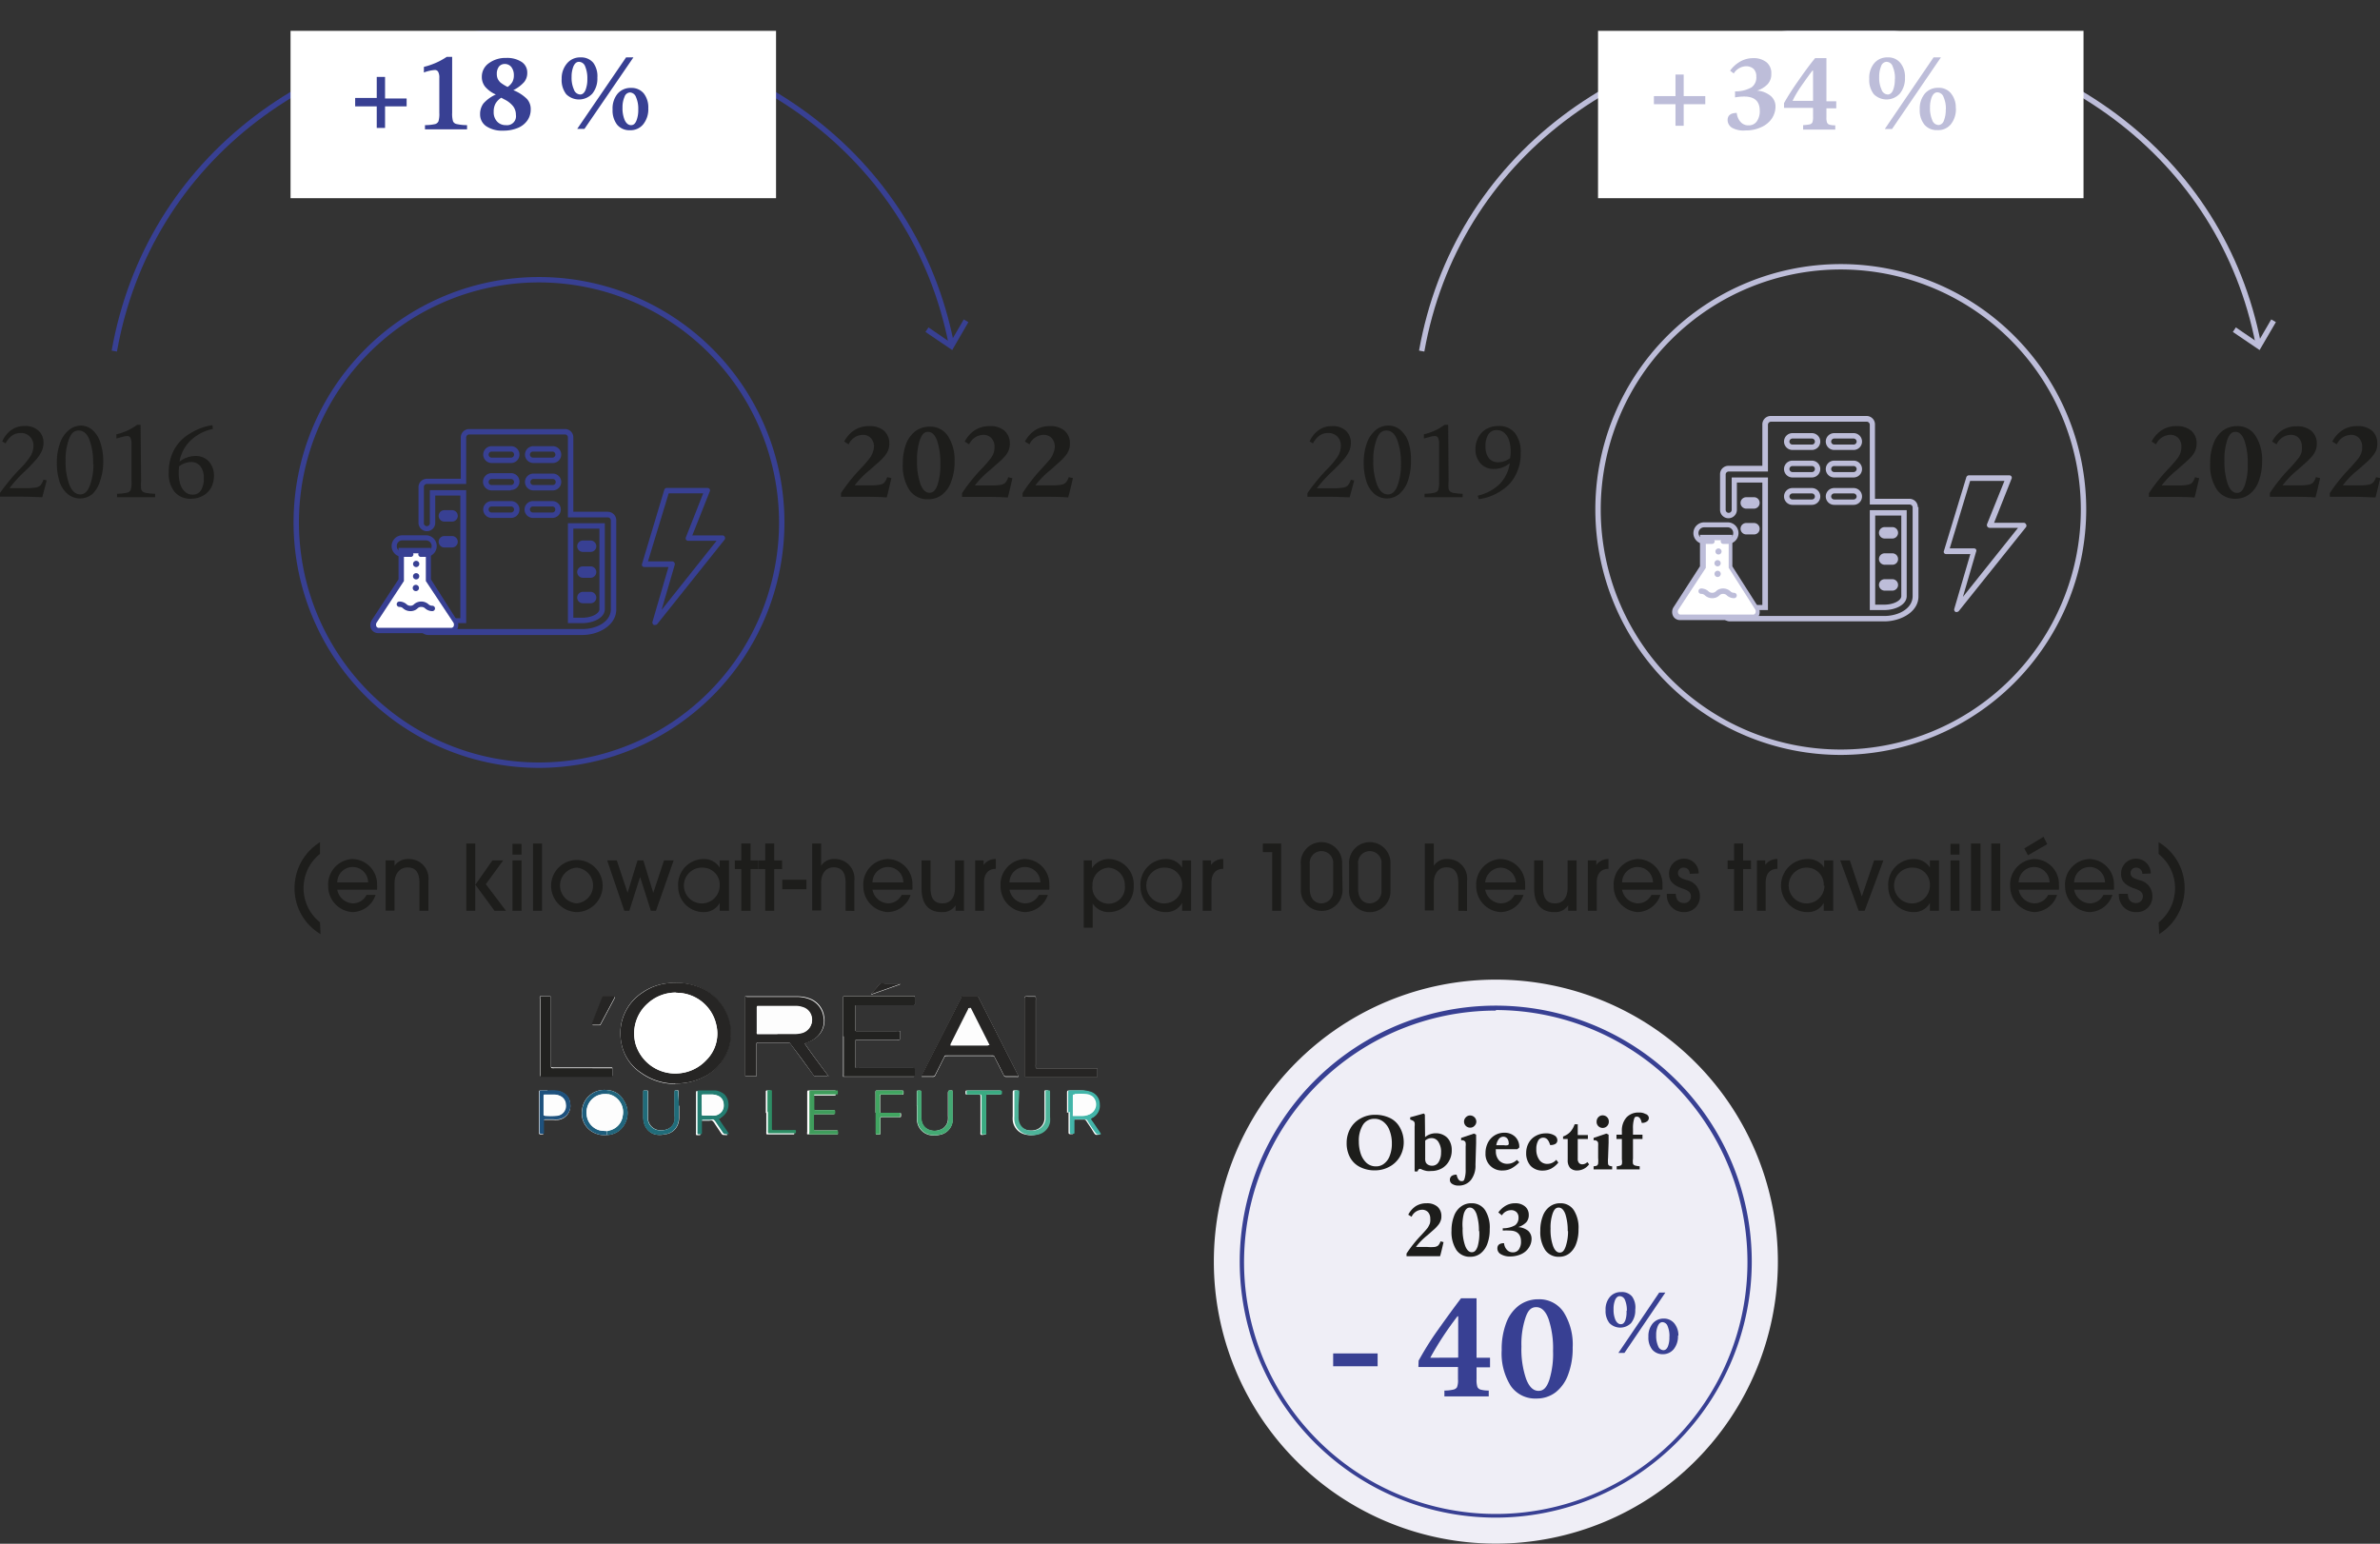 <?xml version="1.0" encoding="utf-8"?>
<svg xmlns="http://www.w3.org/2000/svg" xmlns:xlink="http://www.w3.org/1999/xlink" viewBox="0 0 220.6 143.1">
  <rect x="0" y="0" width="220.6" height="143.1" fill="#333333" stroke="none"/>
  <defs>
    <style>.cls-1{fill:none;}.cls-2{fill:#1d1d1b;}.cls-3{clip-path:url(#clip-path);}.cls-4{fill:#384093;}.cls-5{fill:#fff;}.cls-6{fill:#bdbdd9;}.cls-7{fill:#efeef6;}.cls-8{fill:#262524;}.cls-9{fill:#222220;}.cls-10{fill:#42b5a9;}.cls-11{fill:#237d71;}.cls-12{fill:#3f9d5c;}.cls-13{fill:#4eb49a;}.cls-14{fill:#1e517d;}.cls-15{fill:#43a973;}.cls-16{fill:#206c7a;}.cls-17{fill:#41a561;}.cls-18{fill:#3aab82;}.cls-19{fill:#1e5d7c;}.cls-20{fill:#2d8e65;}.cls-21{fill:#21657c;}.cls-22{fill:#fdfdfd;}</style>
    <clipPath id="clip-path" transform="translate(-11.43 2.86)">
      <rect class="cls-1" width="243.8" height="142.86"/>
    </clipPath>
  </defs>
  <g id="Calque_2" data-name="Calque 2">
    <g id="Calque_1-2" data-name="Calque 1">
      <path class="cls-2" d="M41.14,83.73a4.92,4.92,0,0,1-2.41-4.29,5,5,0,0,1,2.36-4.23v1.08a4.07,4.07,0,0,0,0,6.35Z" transform="translate(-11.43 2.86)"/>
      <path class="cls-2" d="M42.69,79.61a1.53,1.53,0,0,0,1.45,1.27,1.4,1.4,0,0,0,1.26-.78h.84a2.3,2.3,0,0,1-2.13,1.59,2.4,2.4,0,0,1-2.26-2.41,2.36,2.36,0,0,1,2.23-2.51,2.33,2.33,0,0,1,2.3,2.41,3.24,3.24,0,0,1,0,.43Zm2.86-.67a1.43,1.43,0,0,0-2.86,0Z" transform="translate(-11.43 2.86)"/>
      <path class="cls-2" d="M50.31,81.57V79c0-1-.37-1.45-1.1-1.45S48,78.14,48,79v2.55h-.83V76.9H48v.5h0a1.51,1.51,0,0,1,1.29-.63,1.8,1.8,0,0,1,1.85,2v2.8Z" transform="translate(-11.43 2.86)"/>
      <path class="cls-2" d="M54.65,81.57V75.33h.83v6.24Zm2.62,0-1.78-2.42,1.58-2.25h1l-1.61,2.2,1.87,2.47Z" transform="translate(-11.43 2.86)"/>
      <path class="cls-2" d="M58.93,76.36v-1h.84v1Zm0,5.21V76.9h.84v4.67Z" transform="translate(-11.43 2.86)"/>
      <path class="cls-2" d="M60.84,81.57V75.33h.83v6.24Z" transform="translate(-11.43 2.86)"/>
      <path class="cls-2" d="M64.87,81.69a2.45,2.45,0,0,1-2.36-2.44,2.39,2.39,0,1,1,4.78,0A2.44,2.44,0,0,1,64.87,81.69Zm0-4.12a1.66,1.66,0,0,0,0,3.31,1.66,1.66,0,0,0,0-3.31Z" transform="translate(-11.43 2.86)"/>
      <path class="cls-2" d="M71.76,81.57l-1-3.14h0l-1,3.14h-.46L67.71,76.9h.89l1,3h0l.92-3h.54l.92,3h0l1-3h.89l-1.64,4.67Z" transform="translate(-11.43 2.86)"/>
      <path class="cls-2" d="M78.14,81.57v-.73h0a1.66,1.66,0,0,1-1.5.85,2.35,2.35,0,0,1-2.35-2.38,2.37,2.37,0,0,1,2.32-2.54,1.73,1.73,0,0,1,1.53.79h0V76.9H79v4.67Zm0-2.33a1.58,1.58,0,0,0-1.55-1.67,1.66,1.66,0,1,0,1.55,1.67Z" transform="translate(-11.43 2.86)"/>
      <path class="cls-2" d="M80.14,81.57V77.7h-.6v-.8h.6V75.33H81V76.9h.73v.8H81v3.87Z" transform="translate(-11.43 2.86)"/>
      <path class="cls-2" d="M82.36,81.57V77.7h-.6v-.8h.6V75.33h.83V76.9h.73v.8h-.73v3.87Z" transform="translate(-11.43 2.86)"/>
      <path class="cls-2" d="M83.94,79.57v-.88h2.24v.88Z" transform="translate(-11.43 2.86)"/>
      <path class="cls-2" d="M89.81,81.57V79c0-1-.37-1.46-1.1-1.46s-1.17.56-1.17,1.47v2.53h-.83V75.33h.83V77.4h0a1.38,1.38,0,0,1,1.24-.63,1.8,1.8,0,0,1,1.84,2v2.81Z" transform="translate(-11.43 2.86)"/>
      <path class="cls-2" d="M92.3,79.61a1.54,1.54,0,0,0,1.46,1.27A1.41,1.41,0,0,0,95,80.1h.83a2.28,2.28,0,0,1-2.13,1.59,2.4,2.4,0,0,1-2.25-2.41,2.36,2.36,0,0,1,2.23-2.51A2.32,2.32,0,0,1,96,79.18a3.24,3.24,0,0,1,0,.43Zm2.86-.67a1.43,1.43,0,0,0-2.86,0Z" transform="translate(-11.43 2.86)"/>
      <path class="cls-2" d="M100,81.57v-.51h0a1.42,1.42,0,0,1-1.3.63c-1,0-1.85-.54-1.85-2.19V76.9h.83v2.54c0,1,.35,1.44,1.11,1.44s1.16-.56,1.16-1.46V76.9h.83v4.67Z" transform="translate(-11.43 2.86)"/>
      <path class="cls-2" d="M101.82,81.57V76.9h.78v.42h0a1.34,1.34,0,0,1,1.13-.55v.91c-.72,0-1.09.48-1.09,1.27v2.62Z" transform="translate(-11.43 2.86)"/>
      <path class="cls-2" d="M105,79.61a1.53,1.53,0,0,0,1.45,1.27,1.42,1.42,0,0,0,1.27-.78h.83a2.3,2.3,0,0,1-2.13,1.59,2.39,2.39,0,0,1-2.25-2.41,2.36,2.36,0,0,1,2.23-2.51,2.32,2.32,0,0,1,2.29,2.41,3.24,3.24,0,0,1,0,.43Zm2.86-.67a1.43,1.43,0,0,0-2.86,0Z" transform="translate(-11.43 2.86)"/>
      <path class="cls-2" d="M111.88,83.13V76.9h.76v.72h0a1.85,1.85,0,0,1,1.58-.85,2.35,2.35,0,0,1,2.29,2.52,2.3,2.3,0,0,1-2.24,2.4,1.75,1.75,0,0,1-1.56-.8h0v2.24Zm3.81-3.89a1.62,1.62,0,0,0-1.53-1.67,1.59,1.59,0,0,0-1.47,1.66,1.51,1.51,0,1,0,3,0Z" transform="translate(-11.43 2.86)"/>
      <path class="cls-2" d="M121,81.57v-.73h0a1.67,1.67,0,0,1-1.51.85,2.35,2.35,0,0,1-2.35-2.38,2.37,2.37,0,0,1,2.32-2.54,1.75,1.75,0,0,1,1.54.79h0V76.9h.83v4.67Zm0-2.33a1.57,1.57,0,0,0-1.54-1.67A1.66,1.66,0,1,0,121,79.24Z" transform="translate(-11.43 2.86)"/>
      <path class="cls-2" d="M122.91,81.57V76.9h.77v.42h0a1.33,1.33,0,0,1,1.13-.55v.91c-.72,0-1.09.48-1.09,1.27v2.62Z" transform="translate(-11.43 2.86)"/>
      <path class="cls-2" d="M129.35,81.57V76.13h-.87v-.8h1.7v6.24Z" transform="translate(-11.43 2.86)"/>
      <path class="cls-2" d="M135.87,79.69A1.92,1.92,0,1,1,132,79.6V77.29a1.92,1.92,0,1,1,3.83-.06ZM135,77.23a1.09,1.09,0,1,0-2.17,0v2.33c0,.72.36,1.32,1.09,1.32A1.11,1.11,0,0,0,135,79.73Z" transform="translate(-11.43 2.86)"/>
      <path class="cls-2" d="M140.31,79.69a1.92,1.92,0,1,1-3.83-.09V77.29a1.92,1.92,0,1,1,3.83-.06Zm-.83-2.46a1.09,1.09,0,1,0-2.17,0v2.33c0,.72.36,1.32,1.09,1.32a1.11,1.11,0,0,0,1.08-1.15Z" transform="translate(-11.43 2.86)"/>
      <path class="cls-2" d="M146.6,81.57V79c0-1-.37-1.46-1.1-1.46s-1.17.56-1.17,1.47v2.53h-.83V75.33h.83V77.4h0a1.39,1.39,0,0,1,1.24-.63,1.8,1.8,0,0,1,1.84,2v2.81Z" transform="translate(-11.43 2.86)"/>
      <path class="cls-2" d="M149.09,79.61a1.54,1.54,0,0,0,1.46,1.27,1.41,1.41,0,0,0,1.26-.78h.83a2.28,2.28,0,0,1-2.12,1.59,2.4,2.4,0,0,1-2.26-2.41,2.36,2.36,0,0,1,2.23-2.51,2.33,2.33,0,0,1,2.3,2.41,2.17,2.17,0,0,1,0,.43Zm2.86-.67a1.47,1.47,0,0,0-1.43-1.37,1.49,1.49,0,0,0-1.43,1.37Z" transform="translate(-11.43 2.86)"/>
      <path class="cls-2" d="M156.78,81.57v-.51h0a1.42,1.42,0,0,1-1.3.63c-1,0-1.85-.54-1.85-2.19V76.9h.83v2.54c0,1,.35,1.44,1.11,1.44s1.16-.56,1.16-1.46V76.9h.83v4.67Z" transform="translate(-11.43 2.86)"/>
      <path class="cls-2" d="M158.61,81.57V76.9h.78v.42h0a1.34,1.34,0,0,1,1.13-.55v.91c-.72,0-1.09.48-1.09,1.27v2.62Z" transform="translate(-11.43 2.86)"/>
      <path class="cls-2" d="M161.78,79.61a1.54,1.54,0,0,0,1.46,1.27,1.42,1.42,0,0,0,1.26-.78h.83a2.29,2.29,0,0,1-2.13,1.59A2.4,2.4,0,0,1,161,79.28a2.36,2.36,0,0,1,2.23-2.51,2.32,2.32,0,0,1,2.29,2.41,3.24,3.24,0,0,1,0,.43Zm2.86-.67a1.43,1.43,0,0,0-2.86,0Z" transform="translate(-11.43 2.86)"/>
      <path class="cls-2" d="M168.05,78.14c0-.34-.22-.57-.57-.57a.49.49,0,0,0-.52.5c0,.4.39.52.83.66a1.49,1.49,0,0,1,1.2,1.46,1.43,1.43,0,0,1-1.49,1.5A1.56,1.56,0,0,1,165.93,80h.83c0,.57.32.85.76.85a.61.61,0,0,0,.64-.64c0-.32-.24-.53-.76-.7-1.08-.36-1.27-.86-1.27-1.39a1.37,1.37,0,0,1,1.39-1.38,1.34,1.34,0,0,1,1.36,1.37Z" transform="translate(-11.43 2.86)"/>
      <path class="cls-2" d="M172.16,81.57V77.7h-.6v-.8h.6V75.33H173V76.9h.73v.8H173v3.87Z" transform="translate(-11.43 2.86)"/>
      <path class="cls-2" d="M174.28,81.57V76.9h.77v.42h0a1.33,1.33,0,0,1,1.13-.55v.91c-.72,0-1.09.48-1.09,1.27v2.62Z" transform="translate(-11.43 2.86)"/>
      <path class="cls-2" d="M180.47,81.57v-.73h0a1.66,1.66,0,0,1-1.5.85,2.46,2.46,0,0,1,0-4.92,1.75,1.75,0,0,1,1.54.79h0V76.9h.84v4.67Zm0-2.33A1.57,1.57,0,0,0,179,77.57a1.66,1.66,0,1,0,1.54,1.67Z" transform="translate(-11.43 2.86)"/>
      <path class="cls-2" d="M183.71,81.57,182,76.9h.89L184,80.24h0l1.14-3.34H186l-1.74,4.67Z" transform="translate(-11.43 2.86)"/>
      <path class="cls-2" d="M190.31,81.57v-.73h0a1.66,1.66,0,0,1-1.51.85,2.35,2.35,0,0,1-2.35-2.38,2.37,2.37,0,0,1,2.32-2.54,1.75,1.75,0,0,1,1.54.79h0V76.9h.84v4.67Zm0-2.33a1.57,1.57,0,0,0-1.54-1.67,1.66,1.66,0,1,0,1.54,1.67Z" transform="translate(-11.43 2.86)"/>
      <path class="cls-2" d="M192.22,76.36v-1h.83v1Zm0,5.21V76.9h.83v4.67Z" transform="translate(-11.43 2.86)"/>
      <path class="cls-2" d="M194.12,81.57V75.33H195v6.24Z" transform="translate(-11.43 2.86)"/>
      <path class="cls-2" d="M196,81.57V75.33h.83v6.24Z" transform="translate(-11.43 2.86)"/>
      <path class="cls-2" d="M198.54,79.61A1.53,1.53,0,0,0,200,80.88a1.42,1.42,0,0,0,1.27-.78h.83A2.29,2.29,0,0,1,200,81.69a2.4,2.4,0,0,1-2.25-2.41,2.36,2.36,0,0,1,2.23-2.51,2.32,2.32,0,0,1,2.29,2.41,3.24,3.24,0,0,1,0,.43Zm2.86-.67a1.43,1.43,0,0,0-2.86,0Zm-2-2.52-.34-.63,1.78-1.08.35.68Z" transform="translate(-11.43 2.86)"/>
      <path class="cls-2" d="M203.68,79.61a1.53,1.53,0,0,0,1.45,1.27,1.4,1.4,0,0,0,1.26-.78h.84a2.3,2.3,0,0,1-2.13,1.59,2.4,2.4,0,0,1-2.26-2.41,2.36,2.36,0,0,1,2.23-2.51,2.33,2.33,0,0,1,2.3,2.41,3.24,3.24,0,0,1,0,.43Zm2.86-.67a1.43,1.43,0,0,0-2.86,0Z" transform="translate(-11.43 2.86)"/>
      <path class="cls-2" d="M210,78.14a.56.56,0,0,0-.57-.57.49.49,0,0,0-.52.5c0,.4.38.52.82.66a1.48,1.48,0,0,1,1.2,1.46,1.42,1.42,0,0,1-1.48,1.5A1.56,1.56,0,0,1,207.83,80h.83c0,.57.31.85.75.85a.61.61,0,0,0,.64-.64c0-.32-.23-.53-.75-.7-1.09-.36-1.27-.86-1.27-1.39a1.37,1.37,0,0,1,1.39-1.38,1.35,1.35,0,0,1,1.36,1.37Z" transform="translate(-11.43 2.86)"/>
      <path class="cls-2" d="M211.51,82.65a4.07,4.07,0,0,0,0-6.35V75.21a4.92,4.92,0,0,1,2.41,4.29,5,5,0,0,1-2.36,4.23Z" transform="translate(-11.43 2.86)"/>
      <g class="cls-3">
        <path class="cls-4" d="M22.27,29.73l-.49-.09C24.94,11.76,40.65-.25,60.86-.25c19.91,0,35.57,11.76,39,29.26l-.49.1C96,11.85,80.52.25,60.86.25,40.9.25,25.39,12.1,22.27,29.73Z" transform="translate(-11.43 2.86)"/>
        <polygon class="cls-4" points="85.78 30.77 86.06 30.35 88.09 31.74 89.33 29.61 89.76 29.86 88.26 32.45 85.78 30.77"/>
        <rect class="cls-5" x="26.93" width="45" height="18.37"/>
      </g>
      <path class="cls-4" d="M53.34,7.6a2.41,2.41,0,0,0,.08.78.45.45,0,0,0,.3.25,4.22,4.22,0,0,0,1,.11v.39c-.79,0-1.46,0-2,0-.37,0-1,0-1.9,0V8.74a4.34,4.34,0,0,0,.95-.1.5.5,0,0,0,.3-.25,2.37,2.37,0,0,0,.08-.78V4.37a1.12,1.12,0,0,0-.1-.56.34.34,0,0,0-.33-.18,3.51,3.51,0,0,0-1,.23V3.34a6.58,6.58,0,0,0,2.12-.93h.5Z" transform="translate(-11.43 2.86)"/>
      <path class="cls-4" d="M60.62,7.32a1.71,1.71,0,0,1-.32,1,2,2,0,0,1-.9.69,3.46,3.46,0,0,1-1.35.24,2.6,2.6,0,0,1-1.55-.41,1.31,1.31,0,0,1-.57-1.11,1.63,1.63,0,0,1,.31-1,3.37,3.37,0,0,1,1.15-.83,2.72,2.72,0,0,1-1-.73,1.44,1.44,0,0,1-.3-.91A1.52,1.52,0,0,1,56.74,3a2.59,2.59,0,0,1,1.61-.49,2.46,2.46,0,0,1,1.43.37,1.16,1.16,0,0,1,.52,1,1.31,1.31,0,0,1-.29.87,3.39,3.39,0,0,1-1,.75,3.73,3.73,0,0,1,1.27.82A1.4,1.4,0,0,1,60.62,7.32Zm-1.37.47A1.31,1.31,0,0,0,59,7a2.33,2.33,0,0,0-.81-.64l-.3-.16a1.59,1.59,0,0,0-.54.56,1.53,1.53,0,0,0-.16.74,1.25,1.25,0,0,0,.31.9,1.06,1.06,0,0,0,.82.34A.83.83,0,0,0,59.25,7.79ZM57.48,4a1.08,1.08,0,0,0,.09.46,1.23,1.23,0,0,0,.26.34,3.92,3.92,0,0,0,.65.4,1.46,1.46,0,0,0,.44-.46,1.28,1.28,0,0,0,.14-.63,1.22,1.22,0,0,0-.23-.75.76.76,0,0,0-.6-.29.69.69,0,0,0-.55.24A1.09,1.09,0,0,0,57.48,4Z" transform="translate(-11.43 2.86)"/>
      <path class="cls-4" d="M66.8,4.34a2.21,2.21,0,0,1-.46,1.47,1.68,1.68,0,0,1-2.43.06,2.13,2.13,0,0,1-.42-1.42A2.13,2.13,0,0,1,64,3a1.57,1.57,0,0,1,1.25-.54,1.45,1.45,0,0,1,1.17.5A2.1,2.1,0,0,1,66.8,4.34Zm-.93.12a2.81,2.81,0,0,0-.2-1.16.63.63,0,0,0-.58-.43c-.21,0-.37.13-.5.4a2.52,2.52,0,0,0-.18,1,2.64,2.64,0,0,0,.22,1.18.65.65,0,0,0,.58.45q.3,0,.48-.39A2.65,2.65,0,0,0,65.87,4.46Zm3.59-2h.68L65.6,9.09h-.67Zm2.06,4.72a2.23,2.23,0,0,1-.46,1.47,1.5,1.5,0,0,1-1.23.56,1.47,1.47,0,0,1-1.2-.51,2.16,2.16,0,0,1-.42-1.41,2.15,2.15,0,0,1,.46-1.46,1.58,1.58,0,0,1,1.26-.54,1.46,1.46,0,0,1,1.17.51A2.11,2.11,0,0,1,71.52,7.17Zm-.93.12a2.64,2.64,0,0,0-.21-1.16.63.63,0,0,0-.56-.43.56.56,0,0,0-.5.4,2.36,2.36,0,0,0-.19,1,2.77,2.77,0,0,0,.21,1.18c.15.3.34.45.58.45s.37-.13.49-.39A2.65,2.65,0,0,0,70.59,7.29Z" transform="translate(-11.43 2.86)"/>
      <g class="cls-3">
        <path class="cls-6" d="M143.45,29.73l-.49-.09C146.13,11.76,161.84-.25,182.05-.25,202-.25,217.62,11.51,221,29l-.49.1C217.17,11.85,201.71.25,182.05.25,162.09.25,146.58,12.1,143.45,29.73Z" transform="translate(-11.43 2.86)"/>
        <polygon class="cls-6" points="206.96 30.77 207.24 30.35 209.28 31.74 210.52 29.61 210.95 29.86 209.44 32.45 206.96 30.77"/>
        <rect class="cls-5" x="148.12" width="45" height="18.37"/>
      </g>
      <path class="cls-6" d="M171.79,3.69a3,3,0,0,1,1-.88,2.4,2.4,0,0,1,1.14-.28,1.9,1.9,0,0,1,1.26.4A1.31,1.31,0,0,1,175.61,4a1.34,1.34,0,0,1-.32.92,2.27,2.27,0,0,1-1,.62v0a2.22,2.22,0,0,1,1.26.49A1.26,1.26,0,0,1,176,7a2,2,0,0,1-.35,1.14,2.3,2.3,0,0,1-1,.8,3.25,3.25,0,0,1-1.42.29A2.18,2.18,0,0,1,172,9a.85.85,0,0,1-.44-.72c0-.45.29-.67.85-.67a1.41,1.41,0,0,0,.36.84.93.93,0,0,0,.73.31.89.89,0,0,0,.76-.36,1.61,1.61,0,0,0,.28-1c0-.87-.48-1.31-1.44-1.31-.14,0-.42,0-.85.08V5.61a3,3,0,0,0,1.54-.38,1.13,1.13,0,0,0,.43-1,.94.94,0,0,0-.25-.7,1,1,0,0,0-.7-.25,1.4,1.4,0,0,0-1.14.67Z" transform="translate(-11.43 2.86)"/>
      <path class="cls-6" d="M176.79,6.7c.33-.6.76-1.27,1.27-2s1.05-1.49,1.61-2.17h1.05v4h.91v.65h-.91V8a1.37,1.37,0,0,0,.06.51.36.36,0,0,0,.2.18,2,2,0,0,0,.56.07v.39c-.54,0-1,0-1.45,0s-1,0-1.53,0V8.74a4.11,4.11,0,0,0,.61-.07.43.43,0,0,0,.24-.16,1.39,1.39,0,0,0,.07-.53V7.14h-2.69Zm2.69-.21V3.69h-.06c-.3.38-.62.84-1,1.38s-.64,1-.84,1.42Z" transform="translate(-11.43 2.86)"/>
      <path class="cls-6" d="M188,4.34a2.22,2.22,0,0,1-.47,1.47,1.67,1.67,0,0,1-2.42.06,2.13,2.13,0,0,1-.42-1.42A2.09,2.09,0,0,1,185.15,3a1.57,1.57,0,0,1,1.25-.54,1.42,1.42,0,0,1,1.16.5A2,2,0,0,1,188,4.34Zm-.93.12a2.64,2.64,0,0,0-.21-1.16.61.61,0,0,0-.57-.43.56.56,0,0,0-.5.4,2.52,2.52,0,0,0-.18,1,2.64,2.64,0,0,0,.22,1.18.64.64,0,0,0,.57.45c.21,0,.37-.13.49-.39A2.65,2.65,0,0,0,187.06,4.46Zm3.58-2h.68l-4.53,6.64h-.67Zm2.07,4.72a2.23,2.23,0,0,1-.46,1.47A1.5,1.5,0,0,1,191,9.2a1.47,1.47,0,0,1-1.2-.51,2.1,2.1,0,0,1-.43-1.41,2.15,2.15,0,0,1,.47-1.46,1.57,1.57,0,0,1,1.25-.54,1.43,1.43,0,0,1,1.17.51A2.05,2.05,0,0,1,192.71,7.17Zm-.93.12a2.64,2.64,0,0,0-.21-1.16A.63.63,0,0,0,191,5.7c-.21,0-.37.13-.5.4a2.52,2.52,0,0,0-.18,1,2.77,2.77,0,0,0,.21,1.18.64.64,0,0,0,.58.45.56.56,0,0,0,.49-.39A2.65,2.65,0,0,0,191.78,7.29Z" transform="translate(-11.43 2.86)"/>
      <path class="cls-2" d="M14.53,38.47a1.15,1.15,0,0,0-.33-.86,1.11,1.11,0,0,0-.85-.33,1.38,1.38,0,0,0-.81.24,2.08,2.08,0,0,0-.59.72l-.31-.18A2.48,2.48,0,0,1,12.48,37a2.06,2.06,0,0,1,1.23-.37,1.81,1.81,0,0,1,1.29.43,1.5,1.5,0,0,1,.46,1.16,1.78,1.78,0,0,1-.15.71,3.2,3.2,0,0,1-.47.74,15.74,15.74,0,0,1-1.09,1.14,12.09,12.09,0,0,0-1.44,1.58h1.45a5.77,5.77,0,0,0,1-.06.83.83,0,0,0,.41-.19,1.59,1.59,0,0,0,.29-.54l.3.07-.41,1.56c-.33,0-1-.05-2-.05l-1.93,0v-.33a19,19,0,0,1,1.88-2.27,6.62,6.62,0,0,0,1-1.23A1.91,1.91,0,0,0,14.53,38.47Z" transform="translate(-11.43 2.86)"/>
      <path class="cls-2" d="M21,39.91a5.31,5.31,0,0,1-.29,1.8A2.78,2.78,0,0,1,20,42.93a1.8,1.8,0,0,1-2.3,0,2.45,2.45,0,0,1-.75-1.14,5.52,5.52,0,0,1-.25-1.75,5.06,5.06,0,0,1,.29-1.81,2.69,2.69,0,0,1,.81-1.21,1.8,1.8,0,0,1,1.19-.43A1.71,1.71,0,0,1,20,37a2.55,2.55,0,0,1,.73,1.16A5.3,5.3,0,0,1,21,39.91Zm-.94.23a6.07,6.07,0,0,0-.34-2.24c-.23-.57-.55-.85-1-.85s-.68.26-.89.78a5.4,5.4,0,0,0-.32,2,6.06,6.06,0,0,0,.36,2.27q.36.87,1,.87c.37,0,.66-.25.86-.75A5.49,5.49,0,0,0,20.09,40.14Z" transform="translate(-11.43 2.86)"/>
      <path class="cls-2" d="M24.51,41.73a3.51,3.51,0,0,0,0,.72.47.47,0,0,0,.15.26.76.76,0,0,0,.36.13,5.25,5.25,0,0,0,.79.07v.32h-.14c-.55,0-1.12,0-1.71,0s-1.06,0-1.55,0h-.13v-.32a4.59,4.59,0,0,0,.94-.1.47.47,0,0,0,.32-.25,2.39,2.39,0,0,0,.08-.82v-3.4a1.44,1.44,0,0,0-.09-.6.32.32,0,0,0-.32-.18,1.76,1.76,0,0,0-.41.07l-.58.16V37.4a5.21,5.21,0,0,0,1.92-.88h.32Z" transform="translate(-11.43 2.86)"/>
      <path class="cls-2" d="M31.16,36.9A4.27,4.27,0,0,0,29.07,38a3.46,3.46,0,0,0-1,1.94,2.29,2.29,0,0,1,.7-.39,2.32,2.32,0,0,1,.77-.14,1.61,1.61,0,0,1,1.25.51,1.93,1.93,0,0,1,.47,1.35A2.28,2.28,0,0,1,31,42.34a1.94,1.94,0,0,1-.77.76,2.28,2.28,0,0,1-1.11.27,1.87,1.87,0,0,1-1.51-.64,2.69,2.69,0,0,1-.54-1.8,4.39,4.39,0,0,1,.48-2.07A3.94,3.94,0,0,1,29,37.35a5.45,5.45,0,0,1,2.12-.8ZM28,41a3.15,3.15,0,0,0,.16,1.08,1.49,1.49,0,0,0,.46.68,1,1,0,0,0,.66.23.86.86,0,0,0,.77-.39,2,2,0,0,0,.27-1.13,1.71,1.71,0,0,0-.31-1.1,1.06,1.06,0,0,0-.88-.4,1.86,1.86,0,0,0-1.1.4A5.78,5.78,0,0,0,28,41Z" transform="translate(-11.43 2.86)"/>
      <path class="cls-2" d="M92.44,38.58a1.14,1.14,0,0,0-.29-.83,1,1,0,0,0-.77-.3,1.48,1.48,0,0,0-1.29.88l-.41-.26a2.74,2.74,0,0,1,1-1.09A2.44,2.44,0,0,1,92,36.64a2,2,0,0,1,1.37.43,1.57,1.57,0,0,1,.49,1.21,1.64,1.64,0,0,1-.11.6,2,2,0,0,1-.33.54,5.91,5.91,0,0,1-.56.57l-.79.7a8.4,8.4,0,0,0-1.42,1.44H92a5.22,5.22,0,0,0,.92-.05.89.89,0,0,0,.45-.18,1.32,1.32,0,0,0,.29-.53l.39.09c-.21.92-.35,1.51-.43,1.79q-.76-.06-2.16-.06l-2.08,0v-.34a15.67,15.67,0,0,1,1.87-2.32,11.9,11.9,0,0,0,.81-.94,2,2,0,0,0,.26-.5A1.8,1.8,0,0,0,92.44,38.58Z" transform="translate(-11.43 2.86)"/>
      <path class="cls-2" d="M99.91,39.91a5.09,5.09,0,0,1-.3,1.83A2.64,2.64,0,0,1,98.75,43a2.08,2.08,0,0,1-1.29.42,2,2,0,0,1-1.74-.86,4.1,4.1,0,0,1-.61-2.42,5.11,5.11,0,0,1,.3-1.84,2.69,2.69,0,0,1,.88-1.2,2.22,2.22,0,0,1,1.32-.41,1.94,1.94,0,0,1,1.69.88A4.09,4.09,0,0,1,99.91,39.91Zm-1.32.23a6.42,6.42,0,0,0-.3-2.15c-.2-.54-.48-.82-.84-.82s-.57.25-.75.73a5.7,5.7,0,0,0-.27,1.93A6.22,6.22,0,0,0,96.74,42c.21.55.49.82.84.82s.56-.23.74-.71A5.74,5.74,0,0,0,98.59,40.14Z" transform="translate(-11.43 2.86)"/>
      <path class="cls-2" d="M103.61,38.58a1.14,1.14,0,0,0-.29-.83,1,1,0,0,0-.77-.3,1.48,1.48,0,0,0-1.29.88l-.41-.26a2.8,2.8,0,0,1,1-1.09,2.5,2.5,0,0,1,1.32-.34,2,2,0,0,1,1.37.43,1.57,1.57,0,0,1,.49,1.21,1.64,1.64,0,0,1-.11.6,2,2,0,0,1-.33.54A5.91,5.91,0,0,1,104,40l-.79.7a8.4,8.4,0,0,0-1.42,1.44h1.43a5.22,5.22,0,0,0,.92-.05.89.89,0,0,0,.45-.18,1.32,1.32,0,0,0,.29-.53l.39.09c-.21.92-.35,1.51-.43,1.79q-.77-.06-2.16-.06l-2.08,0v-.34a15.67,15.67,0,0,1,1.87-2.32,11.9,11.9,0,0,0,.81-.94,2,2,0,0,0,.26-.5A1.8,1.8,0,0,0,103.61,38.58Z" transform="translate(-11.43 2.86)"/>
      <path class="cls-2" d="M109.2,38.58a1.18,1.18,0,0,0-.29-.83,1,1,0,0,0-.77-.3,1.48,1.48,0,0,0-1.29.88l-.42-.26a2.82,2.82,0,0,1,1-1.09,2.5,2.5,0,0,1,1.32-.34,2,2,0,0,1,1.36.43,1.53,1.53,0,0,1,.49,1.21,1.46,1.46,0,0,1-.11.6,2,2,0,0,1-.33.54,4.93,4.93,0,0,1-.56.57l-.78.7a8,8,0,0,0-1.42,1.44h1.43a5.29,5.29,0,0,0,.92-.05.85.85,0,0,0,.44-.18,1.31,1.31,0,0,0,.3-.53l.39.09c-.21.92-.36,1.51-.44,1.79q-.76-.06-2.16-.06l-2.07,0v-.34A16.13,16.13,0,0,1,108,40.56c.43-.47.7-.78.82-.94a2,2,0,0,0,.25-.5A1.53,1.53,0,0,0,109.2,38.58Z" transform="translate(-11.43 2.86)"/>
      <path class="cls-2" d="M135.71,38.47a1.19,1.19,0,0,0-.32-.86,1.15,1.15,0,0,0-.85-.33,1.34,1.34,0,0,0-.81.24,2,2,0,0,0-.6.72l-.31-.18a2.48,2.48,0,0,1,.84-1.05,2.1,2.1,0,0,1,1.23-.37,1.78,1.78,0,0,1,1.29.43,1.5,1.5,0,0,1,.46,1.16,1.78,1.78,0,0,1-.15.71,3.2,3.2,0,0,1-.47.74,15.74,15.74,0,0,1-1.09,1.14,12.86,12.86,0,0,0-1.44,1.58h1.45a5.77,5.77,0,0,0,1-.06.83.83,0,0,0,.41-.19,1.59,1.59,0,0,0,.29-.54l.31.07-.42,1.56c-.33,0-1-.05-2-.05l-1.92,0v-.33a17.8,17.8,0,0,1,1.87-2.27,6.62,6.62,0,0,0,1-1.23A1.91,1.91,0,0,0,135.71,38.47Z" transform="translate(-11.43 2.86)"/>
      <path class="cls-2" d="M142.21,39.91a5.57,5.57,0,0,1-.28,1.8,2.8,2.8,0,0,1-.8,1.22,1.8,1.8,0,0,1-2.3,0,2.44,2.44,0,0,1-.74-1.14,5.51,5.51,0,0,1-.26-1.75,5.29,5.29,0,0,1,.29-1.81,2.69,2.69,0,0,1,.81-1.21,1.82,1.82,0,0,1,1.19-.43,1.69,1.69,0,0,1,1.1.4A2.55,2.55,0,0,1,142,38.2,5.3,5.3,0,0,1,142.21,39.91Zm-.93.23a6,6,0,0,0-.35-2.24c-.23-.57-.55-.85-1-.85s-.68.26-.89.78a5.4,5.4,0,0,0-.32,2,6.06,6.06,0,0,0,.36,2.27q.36.87,1,.87c.37,0,.66-.25.86-.75A5.46,5.46,0,0,0,141.28,40.14Z" transform="translate(-11.43 2.86)"/>
      <path class="cls-2" d="M145.7,41.73a3.77,3.77,0,0,0,0,.72.43.43,0,0,0,.16.26.67.67,0,0,0,.35.13,5.39,5.39,0,0,0,.79.07v.32h-.14c-.55,0-1.12,0-1.71,0s-1.06,0-1.54,0h-.14v-.32a4.49,4.49,0,0,0,.94-.1.51.51,0,0,0,.33-.25,2.68,2.68,0,0,0,.08-.82v-3.4a1.44,1.44,0,0,0-.09-.6.34.34,0,0,0-.33-.18,1.76,1.76,0,0,0-.41.07l-.58.16V37.4a5.21,5.21,0,0,0,1.92-.88h.33Z" transform="translate(-11.43 2.86)"/>
      <path class="cls-2" d="M148.39,43.09A4.23,4.23,0,0,0,150.44,42a3.45,3.45,0,0,0,.93-1.93,2.23,2.23,0,0,1-1.47.54,1.58,1.58,0,0,1-1.24-.51,1.88,1.88,0,0,1-.47-1.33,2.21,2.21,0,0,1,.27-1.1,1.88,1.88,0,0,1,.76-.77,2.26,2.26,0,0,1,1.12-.27,1.86,1.86,0,0,1,1.51.65,2.82,2.82,0,0,1,.53,1.82,4.16,4.16,0,0,1-1,2.86,4.9,4.9,0,0,1-2.88,1.45ZM151.45,39a3.15,3.15,0,0,0-.16-1.08,1.49,1.49,0,0,0-.46-.68,1,1,0,0,0-.67-.23.88.88,0,0,0-.77.39,1.93,1.93,0,0,0-.27,1.12,1.74,1.74,0,0,0,.31,1.09,1.09,1.09,0,0,0,.88.38,1.89,1.89,0,0,0,1.1-.39l0-.12C151.44,39.41,151.45,39.25,151.45,39Z" transform="translate(-11.43 2.86)"/>
      <path class="cls-2" d="M213.62,38.58a1.18,1.18,0,0,0-.28-.83,1,1,0,0,0-.78-.3,1.5,1.5,0,0,0-1.29.88l-.41-.26a2.82,2.82,0,0,1,1-1.09,2.44,2.44,0,0,1,1.31-.34,2,2,0,0,1,1.37.43,1.53,1.53,0,0,1,.49,1.21,1.64,1.64,0,0,1-.11.6,2,2,0,0,1-.33.54A5.91,5.91,0,0,1,214,40l-.79.7a8.4,8.4,0,0,0-1.42,1.44h1.43a5.22,5.22,0,0,0,.92-.05.85.85,0,0,0,.45-.18,1.32,1.32,0,0,0,.29-.53l.39.09c-.21.92-.35,1.51-.43,1.79q-.76-.06-2.16-.06l-2.07,0v-.34a16.13,16.13,0,0,1,1.86-2.32,11.9,11.9,0,0,0,.81-.94,2,2,0,0,0,.26-.5A1.8,1.8,0,0,0,213.62,38.58Z" transform="translate(-11.43 2.86)"/>
      <path class="cls-2" d="M221.1,39.91a5.08,5.08,0,0,1-.31,1.83,2.57,2.57,0,0,1-.86,1.21,2.07,2.07,0,0,1-1.28.42,2,2,0,0,1-1.75-.86,4.1,4.1,0,0,1-.61-2.42,4.89,4.89,0,0,1,.31-1.84,2.6,2.6,0,0,1,.87-1.2,2.22,2.22,0,0,1,1.32-.41,1.94,1.94,0,0,1,1.69.88A4.09,4.09,0,0,1,221.1,39.91Zm-1.33.23a6.42,6.42,0,0,0-.3-2.15c-.2-.54-.48-.82-.84-.82s-.57.25-.75.73a5.7,5.7,0,0,0-.27,1.93,6.47,6.47,0,0,0,.31,2.18c.21.55.49.82.85.82s.55-.23.73-.71A5.74,5.74,0,0,0,219.77,40.14Z" transform="translate(-11.43 2.86)"/>
      <path class="cls-2" d="M224.79,38.58a1.18,1.18,0,0,0-.28-.83,1,1,0,0,0-.78-.3,1.5,1.5,0,0,0-1.29.88l-.41-.26A2.82,2.82,0,0,1,223,37a2.44,2.44,0,0,1,1.31-.34,2,2,0,0,1,1.37.43,1.53,1.53,0,0,1,.49,1.21,1.64,1.64,0,0,1-.11.6,2,2,0,0,1-.33.54,5.91,5.91,0,0,1-.56.57l-.79.7A8.4,8.4,0,0,0,223,42.13h1.43a5.22,5.22,0,0,0,.92-.05.85.85,0,0,0,.45-.18,1.32,1.32,0,0,0,.29-.53l.39.09c-.21.92-.35,1.51-.43,1.79q-.76-.06-2.16-.06l-2.07,0v-.34a15.45,15.45,0,0,1,1.86-2.32,11.9,11.9,0,0,0,.81-.94,2,2,0,0,0,.26-.5A1.8,1.8,0,0,0,224.79,38.58Z" transform="translate(-11.43 2.86)"/>
      <path class="cls-2" d="M230.38,38.58a1.18,1.18,0,0,0-.29-.83,1,1,0,0,0-.77-.3,1.48,1.48,0,0,0-1.29.88l-.42-.26a2.82,2.82,0,0,1,1-1.09,2.5,2.5,0,0,1,1.32-.34,2,2,0,0,1,1.37.43,1.56,1.56,0,0,1,.48,1.21,1.64,1.64,0,0,1-.1.6,2.3,2.3,0,0,1-.34.54,4.77,4.77,0,0,1-.55.57l-.79.7a8,8,0,0,0-1.42,1.44H230a5.22,5.22,0,0,0,.92-.05.85.85,0,0,0,.44-.18,1.21,1.21,0,0,0,.3-.53l.39.09c-.21.92-.36,1.51-.44,1.79-.5,0-1.22-.06-2.15-.06l-2.08,0v-.34a15.67,15.67,0,0,1,1.87-2.32c.42-.47.69-.78.81-.94a2,2,0,0,0,.25-.5A1.53,1.53,0,0,0,230.38,38.58Z" transform="translate(-11.43 2.86)"/>
      <g class="cls-3">
        <path class="cls-7" d="M150.08,140.23a26.14,26.14,0,1,0-26.14-26.14,26.14,26.14,0,0,0,26.14,26.14" transform="translate(-11.43 2.86)"/>
        <path class="cls-7" d="M150.08,137.62a23.53,23.53,0,1,0-23.53-23.53,23.52,23.52,0,0,0,23.53,23.53" transform="translate(-11.43 2.86)"/>
        <path class="cls-4" d="M150.08,137.82a23.73,23.73,0,1,1,23.72-23.73A23.76,23.76,0,0,1,150.08,137.82Zm0-47a23.33,23.33,0,1,0,23.32,23.32A23.35,23.35,0,0,0,150.08,90.77Z" transform="translate(-11.43 2.86)"/>
      </g>
      <path class="cls-2" d="M141.54,103a2.64,2.64,0,0,1-.36,1.37,2.48,2.48,0,0,1-1,.94,2.8,2.8,0,0,1-1.32.32,2.94,2.94,0,0,1-1.39-.32,2.11,2.11,0,0,1-.91-.89,2.72,2.72,0,0,1-.31-1.33,2.69,2.69,0,0,1,.33-1.32,2.36,2.36,0,0,1,.94-.94,2.65,2.65,0,0,1,1.34-.35,3.12,3.12,0,0,1,1.41.3,2.07,2.07,0,0,1,.91.87A2.75,2.75,0,0,1,141.54,103Zm-1.1.13a3.23,3.23,0,0,0-.21-1.19,1.79,1.79,0,0,0-.57-.81,1.3,1.3,0,0,0-.83-.28,1.23,1.23,0,0,0-1.07.56,2.78,2.78,0,0,0-.38,1.55,3.51,3.51,0,0,0,.2,1.2,2,2,0,0,0,.56.82,1.29,1.29,0,0,0,.82.28,1.18,1.18,0,0,0,.77-.26,1.58,1.58,0,0,0,.52-.74A3,3,0,0,0,140.44,103.14Z" transform="translate(-11.43 2.86)"/>
      <path class="cls-2" d="M143.52,102.55a1.54,1.54,0,0,1,1-.36,1.5,1.5,0,0,1,.77.2,1.26,1.26,0,0,1,.52.55,1.71,1.71,0,0,1,.18.8,1.94,1.94,0,0,1-.24,1,1.74,1.74,0,0,1-.67.7,2,2,0,0,1-1,.25,2.38,2.38,0,0,1-.39,0,2.3,2.3,0,0,1-.42-.12.72.72,0,0,0-.24-.08.15.15,0,0,0-.11.06.3.3,0,0,0-.09.17.58.58,0,0,1-.28,0c0-.31,0-.66,0-1.07v-3.09a1.3,1.3,0,0,0,0-.34.34.34,0,0,0-.1-.16,1.35,1.35,0,0,0-.31-.14v-.21l1.26-.35.1.1ZM145,104a1.65,1.65,0,0,0-.24-1,.73.73,0,0,0-.63-.36.88.88,0,0,0-.6.23v1.64a.86.86,0,0,0,.07.41.54.54,0,0,0,.22.2.73.73,0,0,0,.33.08.69.69,0,0,0,.62-.33A1.62,1.62,0,0,0,145,104Z" transform="translate(-11.43 2.86)"/>
      <path class="cls-2" d="M148.19,105.11a2.16,2.16,0,0,1-.42,1.41,1.42,1.42,0,0,1-1.16.52,1,1,0,0,1-.57-.15.43.43,0,0,1-.22-.38.44.44,0,0,1,.16-.36.76.76,0,0,1,.46-.12c.09.4.24.6.46.6s.23-.09.29-.27a2.75,2.75,0,0,0,.09-.83v-2.12a1.24,1.24,0,0,0,0-.31.24.24,0,0,0-.07-.16.41.41,0,0,0-.2-.1l-.15,0v-.22l1.19-.4.2.1c0,.27,0,.52,0,.76Zm-1.06-4a.56.56,0,0,1,.17-.4.54.54,0,0,1,.4-.17.58.58,0,0,1,.57.57.54.54,0,0,1-.17.39.51.51,0,0,1-.4.17.56.56,0,0,1-.57-.56Z" transform="translate(-11.43 2.86)"/>
      <path class="cls-2" d="M150.08,103.84a1.24,1.24,0,0,0,.29.86,1,1,0,0,0,.8.32,1.17,1.17,0,0,0,.47-.1,1.33,1.33,0,0,0,.39-.26l.22.22a2.83,2.83,0,0,1-.77.59,1.71,1.71,0,0,1-.74.17,1.51,1.51,0,0,1-1.62-1.59,2.11,2.11,0,0,1,.23-1,1.69,1.69,0,0,1,1.51-.91,1.4,1.4,0,0,1,1,.37,1.3,1.3,0,0,1,.39,1l-.18.16-2,0Zm1.19-.74a.67.67,0,0,0-.14-.43.47.47,0,0,0-.37-.16.53.53,0,0,0-.41.22,1.23,1.23,0,0,0-.23.57h.72a.89.89,0,0,0,.32,0A.15.15,0,0,0,151.27,103.1Z" transform="translate(-11.43 2.86)"/>
      <path class="cls-2" d="M155.11,103.28c-.13-.45-.33-.68-.63-.68a.52.52,0,0,0-.48.28,1.56,1.56,0,0,0-.17.78,1.62,1.62,0,0,0,.28,1,.87.87,0,0,0,.74.37,1.11,1.11,0,0,0,.83-.38l.19.26a2.27,2.27,0,0,1-.67.56,1.73,1.73,0,0,1-.79.18,1.48,1.48,0,0,1-1.11-.44,1.74,1.74,0,0,1-.41-1.21,1.89,1.89,0,0,1,.23-.91,1.63,1.63,0,0,1,.65-.65,1.89,1.89,0,0,1,.95-.24,1.46,1.46,0,0,1,.77.18.52.52,0,0,1,.29.46.39.39,0,0,1-.17.33A.86.86,0,0,1,155.11,103.28Z" transform="translate(-11.43 2.86)"/>
      <path class="cls-2" d="M158.61,102.72h-.94v1.83a.56.56,0,0,0,.12.4.41.41,0,0,0,.3.12.66.66,0,0,0,.47-.21l.16.21a1.38,1.38,0,0,1-1.07.57.9.9,0,0,1-.69-.24,1.06,1.06,0,0,1-.22-.74v-1.94h-.43v-.23a1.7,1.7,0,0,0,.66-.42,2,2,0,0,0,.41-.71h.29v1h.94Z" transform="translate(-11.43 2.86)"/>
      <path class="cls-2" d="M160.48,104.48a2.91,2.91,0,0,0,0,.54.23.23,0,0,0,.09.16.55.55,0,0,0,.29.07v.29l-.39,0H160l-.86,0v-.29a.75.75,0,0,0,.32-.07.32.32,0,0,0,.1-.18,2.87,2.87,0,0,0,0-.52v-1.07a2.28,2.28,0,0,0,0-.31.3.3,0,0,0-.07-.16.46.46,0,0,0-.2-.1l-.15,0v-.22l1.18-.4.21.1c0,.27,0,.52,0,.76Zm-1.06-3.38a.58.58,0,0,1,.17-.41.53.53,0,0,1,.39-.16.58.58,0,0,1,.41.17.55.55,0,0,1,.16.4.57.57,0,0,1-1,.4A.54.54,0,0,1,159.42,101.1Z" transform="translate(-11.43 2.86)"/>
      <path class="cls-2" d="M164.26,100.75a.4.4,0,0,1-.18.35.78.78,0,0,1-.48.13c-.08-.39-.23-.58-.44-.58s-.23.09-.28.26a2.89,2.89,0,0,0-.09.86v.55h.88v.4h-.88v1.83a1.57,1.57,0,0,0,0,.47.3.3,0,0,0,.16.15,1.84,1.84,0,0,0,.46.08v.29l-1.13,0-1,0v-.29a1.39,1.39,0,0,0,.36-.07.22.22,0,0,0,.12-.13,1.33,1.33,0,0,0,0-.44v-1.89h-.5v-.4h.5V102a1.82,1.82,0,0,1,.42-1.27,1.49,1.49,0,0,1,1.17-.46,1.12,1.12,0,0,1,.59.13A.42.42,0,0,1,164.26,100.75Z" transform="translate(-11.43 2.86)"/>
      <path class="cls-2" d="M144,110.11a.87.87,0,0,0-.21-.61.74.74,0,0,0-.57-.22,1.09,1.09,0,0,0-.95.65l-.31-.19a2.08,2.08,0,0,1,.71-.8,1.86,1.86,0,0,1,1-.26,1.46,1.46,0,0,1,1,.32,1.14,1.14,0,0,1,.36.89,1,1,0,0,1-.08.44,1.29,1.29,0,0,1-.24.4,3.21,3.21,0,0,1-.41.42l-.58.51a5.93,5.93,0,0,0-1.05,1.07h1.05a3.75,3.75,0,0,0,.68,0,.71.71,0,0,0,.33-.13,1,1,0,0,0,.22-.39l.28.07c-.15.67-.26,1.11-.32,1.31-.37,0-.9,0-1.59,0l-1.52,0v-.25a12,12,0,0,1,1.37-1.71q.47-.51.6-.69a2.61,2.61,0,0,0,.19-.37A1.25,1.25,0,0,0,144,110.11Z" transform="translate(-11.43 2.86)"/>
      <path class="cls-2" d="M149.51,111.09a3.67,3.67,0,0,1-.22,1.35,2,2,0,0,1-.63.89,1.52,1.52,0,0,1-.95.31,1.49,1.49,0,0,1-1.29-.63,3.05,3.05,0,0,1-.45-1.79,3.67,3.67,0,0,1,.23-1.35,1.86,1.86,0,0,1,.64-.88,1.58,1.58,0,0,1,1-.31,1.45,1.45,0,0,1,1.25.65A3,3,0,0,1,149.51,111.09Zm-1,.17a4.92,4.92,0,0,0-.22-1.58c-.15-.4-.36-.6-.62-.6s-.42.18-.55.53A4,4,0,0,0,147,111a4.47,4.47,0,0,0,.23,1.61c.15.4.36.61.62.61s.41-.18.54-.53A4.3,4.3,0,0,0,148.54,111.26Z" transform="translate(-11.43 2.86)"/>
      <path class="cls-2" d="M150.31,109.53a2.22,2.22,0,0,1,.71-.64,1.69,1.69,0,0,1,.84-.21,1.37,1.37,0,0,1,.93.3,1,1,0,0,1,.34.77,1,1,0,0,1-.23.69,1.78,1.78,0,0,1-.75.45v0a1.65,1.65,0,0,1,.93.35,1,1,0,0,1,.31.73,1.46,1.46,0,0,1-.26.83,1.62,1.62,0,0,1-.71.6,2.48,2.48,0,0,1-1,.21,1.61,1.61,0,0,1-.88-.21.61.61,0,0,1-.32-.53c0-.33.21-.49.62-.49a1,1,0,0,0,.27.62.71.71,0,0,0,.54.23.65.65,0,0,0,.56-.27,1.24,1.24,0,0,0,.2-.75c0-.64-.35-1-1.06-1a5.52,5.52,0,0,0-.63,0V111a2.28,2.28,0,0,0,1.14-.28.84.84,0,0,0,.32-.71.66.66,0,0,0-.19-.51.69.69,0,0,0-.51-.18,1,1,0,0,0-.84.48Z" transform="translate(-11.43 2.86)"/>
      <path class="cls-2" d="M157.74,111.09a3.67,3.67,0,0,1-.22,1.35,2,2,0,0,1-.63.89,1.52,1.52,0,0,1-.95.31,1.49,1.49,0,0,1-1.29-.63,3.05,3.05,0,0,1-.45-1.79,3.67,3.67,0,0,1,.23-1.35,1.86,1.86,0,0,1,.64-.88,1.59,1.59,0,0,1,1-.31,1.44,1.44,0,0,1,1.24.65A3,3,0,0,1,157.74,111.09Zm-1,.17a4.92,4.92,0,0,0-.22-1.58c-.15-.4-.36-.6-.62-.6s-.42.18-.55.53a4,4,0,0,0-.2,1.42,4.47,4.47,0,0,0,.23,1.61c.15.4.36.61.62.61s.41-.18.54-.53A4.3,4.3,0,0,0,156.77,111.26Z" transform="translate(-11.43 2.86)"/>
      <g class="cls-3">
        <path class="cls-4" d="M61.39,68.32A22.75,22.75,0,1,1,84.14,45.57,22.77,22.77,0,0,1,61.39,68.32Zm0-45A22.25,22.25,0,1,0,83.64,45.57,22.28,22.28,0,0,0,61.39,23.32Z" transform="translate(-11.43 2.86)"/>
        <path class="cls-4" d="M65.43,56H51.1a.78.78,0,0,1-.77-.78.77.77,0,0,1,.77-.77h3V43.08H51.77V45.6a.77.77,0,0,1-.77.78.78.78,0,0,1-.78-.78V42.3a.78.78,0,0,1,.78-.78h3.14V37.69a.78.78,0,0,1,.78-.78h8.87a.77.77,0,0,1,.78.78v6.89h3.2a.79.79,0,0,1,.78.77H68.3l.25,0c0,1.13,0,6.82,0,8.29S66.91,56,65.43,56ZM51.1,54.9a.28.28,0,0,0,0,.55H65.43c1.24,0,2.58-.63,2.62-1.8,0-1.46,0-7.14,0-8.27l.25,0h-.25a.29.29,0,0,0-.28-.28h-3.7V37.69a.28.28,0,0,0-.28-.28H54.92a.29.29,0,0,0-.28.28V42H51a.28.28,0,0,0-.28.28v3.3a.28.28,0,1,0,.55,0v-3h3.37V54.9Zm14.33,0H64.07V45.64h3.42v.25c0,.64,0,6.31,0,7.74C67.47,54.42,66.42,54.9,65.43,54.9Zm-.86-.5h.86c.82,0,1.55-.37,1.56-.78h0c0-1.31,0-6.2,0-7.48H64.57Zm-1.94-9.25h-1.8a.78.78,0,0,1,0-1.56h1.8a.78.78,0,0,1,0,1.56Zm-1.8-1.06a.27.27,0,0,0-.28.28.28.28,0,0,0,.28.28h1.8a.28.28,0,0,0,.27-.28.27.27,0,0,0-.27-.28Zm-2.07,1.06H57a.78.78,0,1,1,0-1.56h1.8a.78.78,0,0,1,0,1.56ZM57,44.09a.27.27,0,0,0-.28.28.28.28,0,0,0,.28.28h1.8a.29.29,0,0,0,.28-.28.28.28,0,0,0-.28-.28Zm5.67-1.49h-1.8a.78.78,0,0,1,0-1.56h1.8a.78.78,0,0,1,0,1.56Zm-1.8-1.06a.28.28,0,0,0-.28.28.27.27,0,0,0,.28.28h1.8a.27.27,0,0,0,.27-.28.28.28,0,0,0-.27-.28ZM58.76,42.6H57A.78.78,0,0,1,57,41h1.8a.78.78,0,0,1,0,1.56ZM57,41.54a.28.28,0,0,0-.28.28.27.27,0,0,0,.28.28h1.8a.28.28,0,0,0,.28-.28.29.29,0,0,0-.28-.28Zm5.67-1.48h-1.8a.78.78,0,0,1,0-1.56h1.8a.78.78,0,0,1,0,1.56ZM60.83,39a.28.28,0,0,0,0,.56h1.8a.28.28,0,0,0,0-.56Zm-2.07,1.06H57a.78.78,0,0,1,0-1.56h1.8a.78.78,0,0,1,0,1.56ZM57,39a.28.28,0,0,0,0,.56h1.8a.28.28,0,0,0,0-.56Z" transform="translate(-11.43 2.86)"/>
        <path class="cls-4" d="M66.17,49.64h-.71a.53.53,0,0,0,0,1.06h.71a.53.53,0,0,0,0-1.06" transform="translate(-11.43 2.86)"/>
      </g>
      <path class="cls-4" d="M135,122.6h4.12v1.19H135Z" transform="translate(-11.43 2.86)"/>
      <path class="cls-4" d="M142.92,123.27c.45-.81,1-1.74,1.74-2.78s1.43-2,2.19-3h1.44V123h1.25v.89h-1.25V125a2.11,2.11,0,0,0,.08.71.48.48,0,0,0,.28.24,2.77,2.77,0,0,0,.77.09v.54c-.75,0-1.41,0-2,0s-1.39,0-2.11,0v-.54a3.5,3.5,0,0,0,.84-.09.51.51,0,0,0,.33-.22,1.8,1.8,0,0,0,.09-.73v-1.14h-3.67Zm3.67-.28v-3.83h-.07A29.41,29.41,0,0,0,144,123Z" transform="translate(-11.43 2.86)"/>
      <path class="cls-4" d="M157.2,122.05a6.87,6.87,0,0,1-.42,2.51,3.65,3.65,0,0,1-1.17,1.65,2.87,2.87,0,0,1-1.76.57,2.75,2.75,0,0,1-2.39-1.17,5.64,5.64,0,0,1-.84-3.32,6.86,6.86,0,0,1,.42-2.52,3.58,3.58,0,0,1,1.2-1.63,3,3,0,0,1,1.8-.56,2.7,2.7,0,0,1,2.32,1.19A5.63,5.63,0,0,1,157.2,122.05Zm-1.82.31a8.56,8.56,0,0,0-.41-2.93c-.27-.75-.65-1.12-1.15-1.12s-.78.33-1,1a7.71,7.71,0,0,0-.37,2.64,8.49,8.49,0,0,0,.43,3c.28.75.67,1.12,1.15,1.12s.76-.32,1-1A8.15,8.15,0,0,0,155.38,122.36Z" transform="translate(-11.43 2.86)"/>
      <path class="cls-4" d="M163,118.55a1.86,1.86,0,0,1-.39,1.24,1.41,1.41,0,0,1-2,0,1.79,1.79,0,0,1-.36-1.2,1.77,1.77,0,0,1,.4-1.23,1.34,1.34,0,0,1,1.06-.45,1.21,1.21,0,0,1,1,.42A1.74,1.74,0,0,1,163,118.55Zm-.78.1a2.4,2.4,0,0,0-.17-1,.54.54,0,0,0-.49-.36c-.17,0-.31.11-.42.34a2.14,2.14,0,0,0-.15.88,2.31,2.31,0,0,0,.18,1c.13.25.29.38.49.38s.31-.11.41-.33A2.29,2.29,0,0,0,162.19,118.65Zm3-1.69h.57L162,122.55h-.56Zm1.74,4a1.88,1.88,0,0,1-.39,1.24,1.28,1.28,0,0,1-1,.47,1.25,1.25,0,0,1-1-.43,1.78,1.78,0,0,1-.35-1.19,1.81,1.81,0,0,1,.39-1.22,1.3,1.3,0,0,1,1-.46,1.24,1.24,0,0,1,1,.43A1.75,1.75,0,0,1,167,120.93Zm-.79.11a2.36,2.36,0,0,0-.17-1,.54.54,0,0,0-.48-.37c-.18,0-.32.12-.42.34a2,2,0,0,0-.16.88,2.31,2.31,0,0,0,.18,1,.55.55,0,0,0,.49.38c.17,0,.31-.11.41-.33A2.23,2.23,0,0,0,166.16,121Z" transform="translate(-11.43 2.86)"/>
      <g class="cls-3">
        <path class="cls-4" d="M66.17,52h-.71a.54.54,0,0,0-.53.54.52.52,0,0,0,.53.52h.71a.52.52,0,0,0,.53-.52.54.54,0,0,0-.53-.54" transform="translate(-11.43 2.86)"/>
        <path class="cls-4" d="M66.17,47.24h-.71a.54.54,0,0,0-.53.54.52.52,0,0,0,.53.52h.71a.52.52,0,0,0,.53-.52.54.54,0,0,0-.53-.54" transform="translate(-11.43 2.86)"/>
        <path class="cls-4" d="M52.62,45.49h.71a.53.53,0,0,0,.53-.53.53.53,0,0,0-.53-.53h-.71a.53.53,0,0,0-.53.53.53.53,0,0,0,.53.53" transform="translate(-11.43 2.86)"/>
        <path class="cls-4" d="M52.62,47.89h.71a.53.53,0,0,0,0-1.06h-.71a.53.53,0,0,0,0,1.06" transform="translate(-11.43 2.86)"/>
        <path class="cls-5" d="M51.15,48.18v2.74l2.42,3.8c.26.39.08.86-.39.86H46.51c-.47,0-.64-.46-.39-.86l2.5-3.81V48.18Z" transform="translate(-11.43 2.86)"/>
        <path class="cls-4" d="M53.18,55.83H46.51a.74.74,0,0,1-.67-.37.86.86,0,0,1,.07-.87l2.46-3.75V47.93h3v2.91l2.38,3.74a.88.88,0,0,1,.07.88A.75.75,0,0,1,53.18,55.83Zm-4.31-7.4V51l-2.54,3.87a.37.37,0,0,0,0,.36.25.25,0,0,0,.23.11h6.67a.26.26,0,0,0,.23-.11.39.39,0,0,0,0-.37L50.9,51V48.43Z" transform="translate(-11.43 2.86)"/>
        <path class="cls-4" d="M50.91,48.76h-.42a.24.24,0,1,1,0-.47h.42a.53.53,0,0,0,0-1.06H48.73a.51.51,0,0,0-.52.51.52.52,0,0,0,.52.55h.73a.24.24,0,1,1,0,.47h-.73a1,1,0,0,1-1-1,1,1,0,0,1,1-1h2.18a1,1,0,0,1,0,2" transform="translate(-11.43 2.86)"/>
        <path class="cls-4" d="M50.29,49.47a.29.29,0,0,1-.57,0,.29.29,0,1,1,.57,0" transform="translate(-11.43 2.86)"/>
        <path class="cls-4" d="M50.26,51.59a.29.29,0,1,1-.57,0,.29.29,0,0,1,.57,0" transform="translate(-11.43 2.86)"/>
        <path class="cls-4" d="M51.5,53.79a1,1,0,0,1-.66-.25.51.51,0,0,0-.36-.14.45.45,0,0,0-.35.14.93.93,0,0,1-.67.25,1,1,0,0,1-.66-.25.47.47,0,0,0-.35-.14.25.25,0,0,1,0-.5,1,1,0,0,1,.66.25.5.5,0,0,0,.35.14.44.44,0,0,0,.35-.14,1,1,0,0,1,.67-.25,1,1,0,0,1,.66.25.51.51,0,0,0,.36.14.25.25,0,0,1,.25.25A.25.25,0,0,1,51.5,53.79Z" transform="translate(-11.43 2.86)"/>
        <path class="cls-4" d="M72.15,55.07a.25.25,0,0,1-.12,0,.27.27,0,0,1-.12-.3l1.48-5.07H71.15a.26.26,0,0,1-.2-.1.29.29,0,0,1,0-.22L73,42.55a.25.25,0,0,1,.24-.18H77a.25.25,0,0,1,.21.11.24.24,0,0,1,0,.23l-1.61,4.06h2.78a.25.25,0,0,1,.2.41L72.34,55A.23.23,0,0,1,72.15,55.07Zm-.66-5.89h2.24a.25.25,0,0,1,.24.32l-1.22,4.18,5.1-6.41H75.22a.26.26,0,0,1-.21-.11.26.26,0,0,1,0-.23l1.6-4.06H73.41Z" transform="translate(-11.43 2.86)"/>
        <path class="cls-4" d="M50.29,50.55a.29.29,0,1,1-.28-.28.28.28,0,0,1,.28.28" transform="translate(-11.43 2.86)"/>
        <path class="cls-5" d="M67.71,98.19a2.07,2.07,0,0,0-2.34,1.88,2,2,0,0,0,1.32,2.16,2.09,2.09,0,0,0,1,.12,1.91,1.91,0,0,0,1.63-1,2.09,2.09,0,0,0-.06-2.17,1.86,1.86,0,0,0-1.57-1m6.35-.6a5.53,5.53,0,0,0,2.73-.68,4.49,4.49,0,0,0,1.87-6,4.63,4.63,0,0,0-2.82-2.38,5.8,5.8,0,0,0-2.45-.24,5,5,0,0,0-2.43.88A4.49,4.49,0,0,0,69,93.69a4.22,4.22,0,0,0,1.86,2.93,5.37,5.37,0,0,0,3.17,1M86,93.85l.3-.11a2.49,2.49,0,0,0,.65-.33,2,2,0,0,0,.86-2.09,2.06,2.06,0,0,0-1.35-1.63,3.32,3.32,0,0,0-1.16-.19H80.69c-.06,0-.13,0-.19,0v7.31c0,.07,0,.1.11.1h.87s.09,0,.09-.09v-2.7a1.77,1.77,0,0,0,0-.23.09.09,0,0,1,.1-.1h2.84a.2.2,0,0,1,.19.1l.1.14,2,2.72a.31.31,0,0,0,.31.17h1s.09,0,.13,0c-.74-1-1.51-2-2.23-3.06m19.83,3.06-.13-.26-3.5-6.89-.09-.17a.14.14,0,0,0-.13-.09h-1.3a.14.14,0,0,0-.13.08.93.93,0,0,1-.05.1l-3.59,7.07c0,.06-.08.11-.06.2h1a.25.25,0,0,0,.28-.17,1.51,1.51,0,0,1,.09-.18c.24-.48.49-1,.73-1.46a.18.18,0,0,1,.19-.12.66.66,0,0,0,.14,0h4a1,1,0,0,0,.17,0,.16.16,0,0,1,.16.12l.1.2c.25.49.51,1,.75,1.48a.21.21,0,0,0,.22.13h1a.1.1,0,0,0,.11,0m-16.22-3.7v3.46a1.77,1.77,0,0,0,0,.23.06.06,0,0,0,0,0h6.53a.07.07,0,0,0,.07-.07c0-.14,0-.28,0-.42,0-.36,0-.32-.31-.32H91.08a1.77,1.77,0,0,1-.23,0c-.11,0-.13,0-.14-.13V93.65c0-.09,0-.11.13-.11a1.62,1.62,0,0,1,.22,0h3.49a1.77,1.77,0,0,0,.23,0s.08,0,.08-.09,0-.39,0-.59,0-.13-.12-.13a1.77,1.77,0,0,0-.23,0H90.85c-.12,0-.14,0-.14-.12V90.45c0-.12,0-.13.13-.14h5.07c.38,0,.32.06.32-.33,0-.13,0-.26,0-.39s0-.09-.08-.09H89.64s-.07,0-.07.07v3.64M113.13,97c0-.25,0-.45,0-.66s0-.15-.15-.16h-5.41c-.11,0-.13,0-.13-.13a1.62,1.62,0,0,1,0-.22V89.85a1.77,1.77,0,0,0,0-.23c0-.1,0-.12-.11-.12h-.61c-.37,0-.32,0-.32.31v7c0,.15,0,.15.16.16h6.58ZM61.47,89.52a.45.45,0,0,0,0,.23v6.89a2.26,2.26,0,0,0,0,.26.06.06,0,0,0,0,0H68.1c.05,0,.09,0,.09-.08v-.65c0-.06,0-.08-.09-.08H62.83c-.38,0-.34,0-.34-.35V89.6c0-.07,0-.1-.1-.1H61.8a.92.92,0,0,0-.33,0m49,10.75V102c0,.28,0,.28.29.27.12,0,.13,0,.14-.16v-1c0-.17,0-.19.18-.19l.81,0a.22.22,0,0,1,.21.11c.21.32.43.63.65,1s.21.32.6.29h0s.06,0,0-.08l-.12-.19-.62-.91a1.27,1.27,0,0,1-.13-.19c0-.05,0-.08,0-.11l.1-.06a1.26,1.26,0,0,0,.68-1.26,1.21,1.21,0,0,0-1-1.2,2.1,2.1,0,0,0-.61-.09h-1.07c-.24,0-.25,0-.25.26v1.8m-32.37.59.24-.13a1.39,1.39,0,0,0,.33-2,1.06,1.06,0,0,0-.37-.29,1.5,1.5,0,0,0-.59-.18c-.5,0-1,0-1.51,0-.09,0-.11,0-.12.12v3.74a.61.61,0,0,0,0,.14.08.08,0,0,0,.09.09h.2c.1,0,.12,0,.12-.14,0-.29,0-.58,0-.87v-.22c0-.07,0-.11.11-.11s.41,0,.62,0,.28-.06.38,0a1.28,1.28,0,0,1,.24.31l.58.86a.28.28,0,0,0,.3.15.86.86,0,0,0,.28,0s0,0,0,0c-.28-.47-.63-.9-.93-1.4m8.84-2.26h2c.11,0,.12,0,.13-.13V98.3a.09.09,0,0,0-.1-.08h-2.3c-.25,0-.25,0-.25.24v3.61a.42.42,0,0,0,0,.22l.08,0H89l.08,0a.71.71,0,0,0,0-.25c0-.09,0-.11-.13-.11s-.47,0-.7,0H87.07c-.21,0-.21,0-.21-.2v-1.18c0-.1,0-.11.12-.12h1.55c.28,0,.27,0,.27-.28a.11.11,0,0,0-.06-.11H87c-.18,0-.18,0-.18-.19V98.78a.26.26,0,0,1,0-.18m18.93,1h0v-1.1a1.34,1.34,0,0,0,0-.2.08.08,0,0,0-.08-.09h-.11c-.25,0-.26,0-.26.25v2.17a2.19,2.19,0,0,0,0,.36,1.48,1.48,0,0,0,1.23,1.33,2,2,0,0,0,.92,0,1.42,1.42,0,0,0,1.16-1.16,1.57,1.57,0,0,0,0-.48V98.46c0-.24,0-.25-.25-.25h0c-.09,0-.12,0-.12.13v2.17c0,.12,0,.24,0,.36a1.13,1.13,0,0,1-.8,1,1.57,1.57,0,0,1-.91,0,1.11,1.11,0,0,1-.72-.71,1.61,1.61,0,0,1-.07-.49V99.61M62.19,98.22h-.54c-.27,0-.26,0-.26.25V102c0,.33,0,.29.31.29.06,0,.1,0,.1-.1s0-.15,0-.22v-.87c0-.13,0-.15.15-.15h.76a2.49,2.49,0,0,0,.47,0,1.3,1.3,0,0,0,1.09-1.55,1.17,1.17,0,0,0-.59-.91,1.69,1.69,0,0,0-.63-.22,6.32,6.32,0,0,0-.87,0m34.24,1.4v.84c0,.15,0,.3,0,.45a1.5,1.5,0,0,0,1.1,1.38,2.11,2.11,0,0,0,1,0,1.44,1.44,0,0,0,1.19-1.2,2.12,2.12,0,0,0,0-.5V98.36c0-.12,0-.14-.15-.14s-.27,0-.27.25v2.08a2.68,2.68,0,0,1,0,.4,1.09,1.09,0,0,1-.75.93,1.43,1.43,0,0,1-1,0,1.09,1.09,0,0,1-.65-.66,1.77,1.77,0,0,1-.08-.56c0-.7,0-1.4,0-2.11,0-.34,0-.32-.34-.31h0a.08.08,0,0,0-.07.08c0,.06,0,.13,0,.19v1.13m-22.07,0h0c0-.38,0-.75,0-1.13s0-.3-.31-.29h0a.08.08,0,0,0-.06.08v.23c0,.68,0,1.37,0,2a2,2,0,0,1,0,.48,1.08,1.08,0,0,1-.78.84,1.51,1.51,0,0,1-.56.06,1.16,1.16,0,0,1-1.12-1,1.06,1.06,0,0,1,0-.25V98.42c0-.2,0-.2-.21-.2h-.14a.08.08,0,0,0-.09.09v2.39a1.84,1.84,0,0,0,.06.47,1.46,1.46,0,0,0,1,1.12,2,2,0,0,0,.92,0,1.43,1.43,0,0,0,1.26-1,1.9,1.9,0,0,0,.09-.58c0-.36,0-.72,0-1.07m18.22.64v1.94a.08.08,0,0,0,.09.09h.25a.08.08,0,0,0,.08-.07v-1.29c0-.24,0-.25.25-.25h1.47c.2,0,.2,0,.2-.2s0-.18-.19-.19H93.16c-.14,0-.15,0-.15-.14,0-.47,0-.94,0-1.41v-.06s0-.08.09-.09h2a.09.09,0,0,0,.08-.09v-.2s0-.08-.09-.09H92.67a.09.09,0,0,0-.09.09,1.62,1.62,0,0,0,0,.22v1.75m10.23,2a.76.76,0,0,0,0-.3V98.77c0-.14,0-.17.16-.17h1.16a.1.1,0,0,0,.07-.08v-.14c0-.13,0-.15-.14-.15h-3c-.11,0-.13,0-.14.13v.14a.09.09,0,0,0,.1.1h1c.3,0,.29,0,.29.29V102c0,.34-.09.39.4.32m-20.25-2V102a1.55,1.55,0,0,0,0,.22.08.08,0,0,0,.07.08h2.5a0,0,0,0,0,0,0,.39.39,0,0,0,0-.3s0,0-.06,0h-2c-.12,0-.13,0-.14-.12V98.31a.09.09,0,0,0-.09-.09h-.25a.1.1,0,0,0-.08.08v2M68.42,89.54l0,0c-.34,0-.68,0-1,0a.08.08,0,0,0-.09.06l-.06.13L66.34,92l0,.1a.06.06,0,0,0,.06.08H67a.12.12,0,0,0,.11-.08l.08-.15,1.16-2.18.09-.19m23.74-.27h.1l2.49-.88s.09,0,.08-.09H93.51c-.16,0-.34-.05-.47,0a1.35,1.35,0,0,0-.31.32l-.57.64" transform="translate(-11.43 2.86)"/>
        <path class="cls-8" d="M74.06,97.59a5.49,5.49,0,0,1-3.18-1A4.2,4.2,0,0,1,69,93.69,4.49,4.49,0,0,1,71,89.15a5,5,0,0,1,2.43-.88,5.8,5.8,0,0,1,2.45.24,4.63,4.63,0,0,1,2.82,2.38,4.5,4.5,0,0,1-1.87,6,5.53,5.53,0,0,1-2.73.68m0-8.42a3.85,3.85,0,0,0-2.63,1,3.71,3.71,0,0,0-1.13,3.78,3.83,3.83,0,0,0,4.08,2.7,3.9,3.9,0,0,0,2.49-1.24,3.45,3.45,0,0,0,.9-3.28,3.77,3.77,0,0,0-3.71-2.94" transform="translate(-11.43 2.86)"/>
        <path class="cls-8" d="M86,93.85c.72,1.07,1.49,2.06,2.23,3.06,0,.07-.09,0-.13,0h-1a.33.33,0,0,1-.32-.17c-.64-.91-1.3-1.81-2-2.72l-.1-.14a.2.2,0,0,0-.19-.1h-.19c-.81,0-1.62,0-2.43,0h-.22a.09.09,0,0,0-.1.1v2.93c0,.06,0,.08-.09.09h-.87c-.07,0-.11,0-.11-.1V89.55c.06-.07.13,0,.19,0h4.56a3.25,3.25,0,0,1,1.16.19,2.05,2.05,0,0,1,1.36,1.63,2,2,0,0,1-.86,2.09,2.65,2.65,0,0,1-.65.33l-.3.11M83.48,93c.52,0,1,0,1.57,0a2.88,2.88,0,0,0,.59-.06,1.25,1.25,0,0,0,1-1.57,1.19,1.19,0,0,0-.81-.83,2.1,2.1,0,0,0-.75-.11H81.66c-.06,0-.08,0-.09.1v2.25a.66.66,0,0,0,0,.14.06.06,0,0,0,.07.07h1.83" transform="translate(-11.43 2.86)"/>
        <path class="cls-8" d="M105.79,96.91a.1.1,0,0,1-.11,0h-1a.21.21,0,0,1-.22-.13c-.24-.5-.5-1-.75-1.48l-.1-.2a.16.16,0,0,0-.17-.12.86.86,0,0,1-.16,0h-4a.66.66,0,0,1-.14,0c-.1,0-.15,0-.19.13l-.73,1.45a1.51,1.51,0,0,0-.09.18.25.25,0,0,1-.28.17h-1c0-.09,0-.14.06-.2l3.59-7.06a.93.93,0,0,1,.05-.1.14.14,0,0,1,.13-.09h1.3a.14.14,0,0,1,.13.09l.09.17,3.5,6.89.13.26m-4.53-6.31a.3.3,0,0,0,0,.08c-.55,1.08-1.09,2.17-1.64,3.26,0,0,0,.08,0,.13.27,0,3.26,0,3.47,0a.07.07,0,0,0,0-.06l-1.68-3.33s0-.07-.1-.08" transform="translate(-11.43 2.86)"/>
        <path class="cls-9" d="M89.57,93.21V89.57s0-.06.07-.06h6.51s.08,0,.08.09,0,.26,0,.39c0,.39.06.33-.32.33H90.84c-.11,0-.13,0-.13.14v2.14c0,.11,0,.12.14.12h3.66a1.77,1.77,0,0,1,.23,0c.11,0,.12,0,.12.13s0,.4,0,.59,0,.09-.08.09H91.06a1.62,1.62,0,0,0-.22,0c-.1,0-.12,0-.13.11V96c0,.1,0,.12.14.12a1.77,1.77,0,0,0,.23,0h4.84c.36,0,.31,0,.31.32,0,.14,0,.28,0,.42a.07.07,0,0,1-.07.07H89.63a.06.06,0,0,1,0,0,1.77,1.77,0,0,1,0-.23V93.21" transform="translate(-11.43 2.86)"/>
        <path class="cls-8" d="M113.13,97h-6.58c-.15,0-.16,0-.16-.16v-7c0-.35,0-.31.31-.31h.62c.1,0,.11,0,.11.12a1.77,1.77,0,0,1,0,.23v5.94a1.62,1.62,0,0,0,0,.22c0,.11,0,.13.13.13H113c.15,0,.15,0,.15.16V97" transform="translate(-11.43 2.86)"/>
        <path class="cls-9" d="M61.47,89.52a.92.92,0,0,1,.33,0h.59c.07,0,.1,0,.1.1v6.19c0,.39,0,.35.34.35H68.1c.05,0,.09,0,.09.08v.65c0,.05,0,.08-.1.08H61.51a.06.06,0,0,1,0,0,2.26,2.26,0,0,1,0-.26V89.75a.45.45,0,0,1,0-.23" transform="translate(-11.43 2.86)"/>
        <path class="cls-10" d="M110.44,100.27v-1.8c0-.25,0-.26.25-.26h1.07a2.1,2.1,0,0,1,.61.09,1.22,1.22,0,0,1,1,1.2,1.26,1.26,0,0,1-.68,1.26l-.1.06s-.07.07,0,.11a1.27,1.27,0,0,0,.13.19l.62.91.12.19s0,.07,0,.08h0c-.38,0-.38,0-.59-.29s-.44-.63-.65-1a.22.22,0,0,0-.21-.11l-.82,0c-.15,0-.17,0-.17.19v1c0,.13,0,.15-.14.16-.28,0-.29,0-.29-.27v-1.77m.43-.69h0v.84c0,.15,0,.18.16.18s.47,0,.7,0a1.67,1.67,0,0,0,.58-.12,1,1,0,0,0,.25-1.64,1.24,1.24,0,0,0-.71-.24,8,8,0,0,0-.85,0c-.11,0-.13,0-.13.13v.85" transform="translate(-11.43 2.86)"/>
        <path class="cls-11" d="M78.07,100.86c.3.5.65.93.93,1.4,0,0,0,0,0,0a.86.86,0,0,1-.28,0,.28.28,0,0,1-.3-.15l-.58-.86a1.28,1.28,0,0,0-.24-.31c-.1-.08-.25,0-.38,0h-.62c-.07,0-.1,0-.11.11v.22c0,.29,0,.58,0,.87,0,.12,0,.14-.12.14h-.2a.08.08,0,0,1-.09-.08.76.76,0,0,1,0-.15V98.34c0-.09,0-.12.12-.12.5,0,1,0,1.51,0a1.5,1.5,0,0,1,.59.18,1.06,1.06,0,0,1,.37.29,1.39,1.39,0,0,1-.33,2l-.24.13m-1.6-1.28h0v.84c0,.15,0,.17.16.17h.7a1.32,1.32,0,0,0,.34,0,1,1,0,0,0,.69-.44,1,1,0,0,0,.12-.67.84.84,0,0,0-.47-.7,1.44,1.44,0,0,0-.54-.14H76.6c-.1,0-.13,0-.13.14v.84" transform="translate(-11.43 2.86)"/>
        <path class="cls-12" d="M86.91,98.6a.26.26,0,0,0,0,.18v1.07c0,.19,0,.19.18.19h1.69a.11.11,0,0,1,.07.11c0,.32,0,.28-.27.28H87c-.1,0-.11,0-.12.12v1.18c0,.19,0,.19.21.2h1.18c.23,0,.47,0,.7,0s.12,0,.13.11a.71.71,0,0,1,0,.25l-.08,0H86.53l-.08,0a.42.42,0,0,1,0-.22V98.46c0-.24,0-.24.25-.24H89c.06,0,.09,0,.09.08a1,1,0,0,1,0,.17c0,.11,0,.13-.14.13h-2" transform="translate(-11.43 2.86)"/>
        <path class="cls-13" d="M105.84,99.61v1.07a1.35,1.35,0,0,0,.07.49,1.09,1.09,0,0,0,.71.71,1.6,1.6,0,0,0,.92,0,1.15,1.15,0,0,0,.8-1c0-.12,0-.24,0-.36V98.34c0-.09,0-.12.11-.13h.06c.26,0,.25,0,.25.25v2.22a2.61,2.61,0,0,1,0,.48,1.44,1.44,0,0,1-1.16,1.16,2,2,0,0,1-.92,0,1.48,1.48,0,0,1-1.23-1.33,2.19,2.19,0,0,1,0-.36V98.46c0-.25,0-.25.26-.25h.11a.08.08,0,0,1,.08.09,1.34,1.34,0,0,1,0,.2Z" transform="translate(-11.43 2.86)"/>
        <path class="cls-14" d="M62.19,98.22a6.32,6.32,0,0,1,.87,0,1.69,1.69,0,0,1,.63.22,1.17,1.17,0,0,1,.59.91,1.29,1.29,0,0,1-1.09,1.55,2.49,2.49,0,0,1-.47,0H62c-.13,0-.15,0-.15.15,0,.29,0,.58,0,.87,0,.08,0,.15,0,.23s0,.09-.1.09c-.34,0-.31,0-.31-.29V98.47c0-.27,0-.25.26-.25h.54m-.38,1.37h0v.71s0,.11,0,.17a.09.09,0,0,0,.09.11,8.08,8.08,0,0,0,1.1,0,.93.93,0,0,0,.84-1.07.89.89,0,0,0-.55-.78,1.29,1.29,0,0,0-.47-.11h-.9c-.09,0-.11,0-.11.12,0,.29,0,.58,0,.87" transform="translate(-11.43 2.86)"/>
        <path class="cls-15" d="M96.43,99.62V98.49a1.21,1.21,0,0,1,0-.19.08.08,0,0,1,.07-.08h0c.38,0,.34,0,.34.31v2.11a1.77,1.77,0,0,0,.08.56,1.09,1.09,0,0,0,.65.66,1.43,1.43,0,0,0,1,0,1.09,1.09,0,0,0,.75-.93,2.61,2.61,0,0,0,0-.4V98.47c0-.26,0-.26.27-.25s.14,0,.15.15v2.25a2.12,2.12,0,0,1,0,.5,1.44,1.44,0,0,1-1.19,1.2,2.11,2.11,0,0,1-1,0,1.5,1.5,0,0,1-1.1-1.38c0-.15,0-.3,0-.45v-.84" transform="translate(-11.43 2.86)"/>
        <path class="cls-16" d="M74.36,99.64c0,.35,0,.71,0,1.07a1.9,1.9,0,0,1-.09.58,1.43,1.43,0,0,1-1.26,1,2,2,0,0,1-.92,0,1.45,1.45,0,0,1-1-1.12,1.84,1.84,0,0,1-.06-.47V98.31a.08.08,0,0,1,.09-.09h.14c.2,0,.21,0,.21.2v2.25a1.06,1.06,0,0,0,0,.25,1.16,1.16,0,0,0,1.12,1,1.51,1.51,0,0,0,.56-.06,1.08,1.08,0,0,0,.78-.84,2,2,0,0,0,0-.48c0-.68,0-1.37,0-2V98.3a.08.08,0,0,1,.06-.08h0c.35,0,.31,0,.31.29S74.36,99.26,74.36,99.64Z" transform="translate(-11.43 2.86)"/>
        <path class="cls-17" d="M92.58,100.28V98.53a1.62,1.62,0,0,1,0-.22s0-.08.09-.09h2.39q.09,0,.09.09v.2a.09.09,0,0,1-.08.09h-2c-.06,0-.09,0-.09.08v.06c0,.47,0,.94,0,1.41,0,.13,0,.14.15.14h1.57c.19,0,.19,0,.19.19s0,.2-.2.2H93.25c-.24,0-.24,0-.24.25s0,.73,0,1.1v.19a.08.08,0,0,1-.08.07h-.25a.08.08,0,0,1-.09-.09v-1.94" transform="translate(-11.43 2.86)"/>
        <path class="cls-18" d="M102.81,102.28c-.49.07-.4,0-.4-.32V98.89c0-.3,0-.3-.29-.29h-1a.09.09,0,0,1-.1-.1v-.14c0-.1,0-.13.14-.13h3c.12,0,.14,0,.14.15v.14a.1.1,0,0,1-.07.08H103c-.13,0-.15,0-.16.17V102a.76.76,0,0,1,0,.3" transform="translate(-11.43 2.86)"/>
        <path class="cls-19" d="M67.71,102.35a2.09,2.09,0,0,1-1-.12,2,2,0,0,1-1.32-2.16,2.07,2.07,0,0,1,2.34-1.88v.37h-.23a1.7,1.7,0,0,0-1.6,1.14,1.89,1.89,0,0,0-.08.78A1.63,1.63,0,0,0,67,101.92a3.22,3.22,0,0,0,.69.06v.37" transform="translate(-11.43 2.86)"/>
        <path class="cls-20" d="M82.56,100.27v-2a.1.1,0,0,1,.08-.08h.25s.08,0,.09.09v3.49c0,.1,0,.12.14.12h1.77a1.77,1.77,0,0,1,.23,0s.06,0,.06,0a.39.39,0,0,1,0,.3,0,0,0,0,1,0,0h-2.5a.08.08,0,0,1-.07-.08,1.62,1.62,0,0,1,0-.22v-1.74" transform="translate(-11.43 2.86)"/>
        <path class="cls-8" d="M68.42,89.54l-.09.19-1.16,2.18-.08.15a.12.12,0,0,1-.11.08h-.62a.06.06,0,0,1-.06-.08l0-.1.9-2.27.06-.13a.08.08,0,0,1,.09-.06c.33,0,.67,0,1,0l0,0" transform="translate(-11.43 2.86)"/>
        <path class="cls-21" d="M67.71,98.56v-.37a1.88,1.88,0,0,1,1.57,1,2.09,2.09,0,0,1,.06,2.17,1.91,1.91,0,0,1-1.63,1V102l.35-.1a1.6,1.6,0,0,0,1.09-1.32,1.7,1.7,0,0,0-1.31-2l-.13,0" transform="translate(-11.43 2.86)"/>
        <path class="cls-8" d="M92.16,89.27l.57-.64a1.35,1.35,0,0,1,.31-.32c.13-.07.31,0,.47,0h1.32c0,.07,0,.07-.08.09l-2.49.88h-.1" transform="translate(-11.43 2.86)"/>
        <path class="cls-5" d="M74.11,89.17a3.77,3.77,0,0,1,3.71,2.94,3.45,3.45,0,0,1-.9,3.28,3.9,3.9,0,0,1-2.49,1.24,3.83,3.83,0,0,1-4.08-2.7,3.71,3.71,0,0,1,1.13-3.78,3.85,3.85,0,0,1,2.63-1" transform="translate(-11.43 2.86)"/>
        <path class="cls-22" d="M83.48,93H81.65a.06.06,0,0,1-.07-.07.66.66,0,0,1,0-.14V90.48c0-.06,0-.09.09-.1h3.43a2.1,2.1,0,0,1,.75.11,1.19,1.19,0,0,1,.81.83,1.25,1.25,0,0,1-1,1.57,2.88,2.88,0,0,1-.59.06c-.52,0-1,0-1.57,0" transform="translate(-11.43 2.86)"/>
        <path class="cls-22" d="M101.26,90.6c.07,0,.08.05.1.08L103,94a.07.07,0,0,1,0,.06c-.21,0-3.2,0-3.47,0,0,0,0-.09,0-.13.55-1.09,1.09-2.18,1.64-3.26a.3.3,0,0,1,0-.08" transform="translate(-11.43 2.86)"/>
        <path class="cls-22" d="M110.87,99.58v-.85c0-.11,0-.13.13-.13a8,8,0,0,1,.85,0,1.24,1.24,0,0,1,.71.24,1,1,0,0,1-.25,1.64,1.67,1.67,0,0,1-.58.12c-.23,0-.47,0-.7,0s-.16,0-.16-.18v-.84Z" transform="translate(-11.43 2.86)"/>
        <path class="cls-22" d="M76.47,99.58v-.84c0-.12,0-.14.13-.14h.87a1.44,1.44,0,0,1,.54.14.84.84,0,0,1,.47.7,1,1,0,0,1-.12.67,1,1,0,0,1-.69.44,1.32,1.32,0,0,1-.34,0h-.7c-.14,0-.16,0-.16-.17v-.84Z" transform="translate(-11.43 2.86)"/>
        <path class="cls-22" d="M61.81,99.59c0-.29,0-.58,0-.87,0-.09,0-.12.11-.12h.9a1.29,1.29,0,0,1,.47.11.89.89,0,0,1,.55.78.93.93,0,0,1-.84,1.07,8.08,8.08,0,0,1-1.1,0,.09.09,0,0,1-.09-.11c0-.06,0-.12,0-.17v-.71Z" transform="translate(-11.43 2.86)"/>
        <path class="cls-22" d="M67.71,98.56l.13,0a1.7,1.7,0,0,1,1.31,2,1.6,1.6,0,0,1-1.09,1.32l-.35.1a3.22,3.22,0,0,1-.69-.06,1.63,1.63,0,0,1-1.22-1.45,1.74,1.74,0,0,1,.08-.78,1.69,1.69,0,0,1,1.6-1.14h.23" transform="translate(-11.43 2.86)"/>
        <path class="cls-6" d="M182.05,67.12A22.75,22.75,0,1,1,204.8,44.37,22.78,22.78,0,0,1,182.05,67.12Zm0-45A22.25,22.25,0,1,0,204.3,44.37,22.27,22.27,0,0,0,182.05,22.12Z" transform="translate(-11.43 2.86)"/>
        <path class="cls-6" d="M186.09,54.74H171.77A.77.77,0,0,1,171,54a.78.78,0,0,1,.78-.78h3V41.87h-2.36V44.4a.78.78,0,0,1-1.56,0V41.09a.77.77,0,0,1,.78-.77h3.14V36.48a.78.78,0,0,1,.78-.78h8.88a.78.78,0,0,1,.78.78v6.9h3.19a.77.77,0,0,1,.78.77H189l.25,0c0,1.12,0,6.82,0,8.28S187.57,54.74,186.09,54.74Zm-14.32-1.05a.28.28,0,1,0,0,.55h14.32c1.24,0,2.58-.63,2.62-1.8,0-1.45,0-7.13,0-8.26l.25,0h-.25a.27.27,0,0,0-.28-.27h-3.69v-7.4a.29.29,0,0,0-.28-.28h-8.88a.29.29,0,0,0-.28.28v4.34h-3.64a.28.28,0,0,0-.28.27V44.4a.28.28,0,0,0,.56,0v-3h3.36V53.69Zm14.32,0h-1.35V44.43h3.42v.25c0,1.48,0,6.43,0,7.75C188.13,53.22,187.09,53.69,186.09,53.69Zm-.85-.5h.85c.82,0,1.55-.36,1.57-.78h0c0-1.25,0-5.76,0-7.48h-2.42Zm-2-9.25h-1.8a.78.78,0,0,1,0-1.56h1.8a.78.78,0,1,1,0,1.56Zm-1.8-1.06a.29.29,0,0,0-.28.28.28.28,0,0,0,.28.28h1.8a.28.28,0,0,0,.28-.28.29.29,0,0,0-.28-.28Zm-2.07,1.06h-1.8a.78.78,0,0,1,0-1.56h1.8a.78.78,0,1,1,0,1.56Zm-1.8-1.06a.29.29,0,0,0-.28.28.28.28,0,0,0,.28.28h1.8a.27.27,0,0,0,.28-.28.28.28,0,0,0-.28-.28Zm5.67-1.48h-1.8a.78.78,0,0,1,0-1.56h1.8a.78.78,0,1,1,0,1.56Zm-1.8-1.06a.28.28,0,0,0-.28.28.29.29,0,0,0,.28.28h1.8a.29.29,0,0,0,.28-.28.28.28,0,0,0-.28-.28Zm-2.07,1.06h-1.8a.78.78,0,0,1,0-1.56h1.8a.78.78,0,1,1,0,1.56Zm-1.8-1.06a.28.28,0,0,0-.28.28.29.29,0,0,0,.28.28h1.8a.28.28,0,0,0,.28-.28.27.27,0,0,0-.28-.28Zm5.67-1.49h-1.8a.78.78,0,0,1,0-1.56h1.8a.78.78,0,1,1,0,1.56Zm-1.8-1.06a.29.29,0,0,0-.28.28.28.28,0,0,0,.28.28h1.8a.28.28,0,0,0,.28-.28.29.29,0,0,0-.28-.28Zm-2.07,1.06h-1.8a.78.78,0,0,1,0-1.56h1.8a.78.78,0,1,1,0,1.56Zm-1.8-1.06a.29.29,0,0,0-.28.28.28.28,0,0,0,.28.28h1.8a.27.27,0,0,0,.28-.28.28.28,0,0,0-.28-.28Z" transform="translate(-11.43 2.86)"/>
        <path class="cls-6" d="M186.83,48.43h-.71a.53.53,0,0,0-.53.53.53.53,0,0,0,.53.53h.71a.52.52,0,0,0,.53-.53.53.53,0,0,0-.53-.53" transform="translate(-11.43 2.86)"/>
        <path class="cls-6" d="M186.83,50.83h-.71a.53.53,0,0,0,0,1.06h.71a.53.53,0,1,0,0-1.06" transform="translate(-11.43 2.86)"/>
        <path class="cls-6" d="M186.83,46h-.71a.53.53,0,0,0,0,1.06h.71a.53.53,0,1,0,0-1.06" transform="translate(-11.43 2.86)"/>
        <path class="cls-6" d="M173.28,44.29H174a.53.53,0,0,0,.53-.53.52.52,0,0,0-.53-.53h-.71a.53.53,0,0,0-.53.53.53.53,0,0,0,.53.53" transform="translate(-11.43 2.86)"/>
        <path class="cls-6" d="M173.28,46.68H174a.52.52,0,0,0,.53-.53.53.53,0,0,0-.53-.53h-.71a.53.53,0,0,0-.53.53.53.53,0,0,0,.53.53" transform="translate(-11.43 2.86)"/>
        <path class="cls-5" d="M171.82,47v2.74l2.42,3.8c.25.4.07.86-.4.86h-6.67c-.47,0-.64-.46-.38-.85l2.5-3.82V47Z" transform="translate(-11.43 2.86)"/>
        <path class="cls-6" d="M173.84,54.62h-6.67a.71.71,0,0,1-.66-.37.84.84,0,0,1,.07-.87L169,49.63V46.72h3v2.92l2.38,3.74a.86.86,0,0,1,.06.87A.72.72,0,0,1,173.84,54.62Zm-4.3-7.4v2.56L167,53.65A.33.33,0,0,0,167,54a.22.22,0,0,0,.22.11h6.67a.23.23,0,0,0,.23-.11.37.37,0,0,0,0-.36l-2.46-3.87V47.22Z" transform="translate(-11.43 2.86)"/>
        <path class="cls-6" d="M171.57,47.56h-.41a.24.24,0,0,1,0-.48h.41a.51.51,0,0,0,.51-.51.52.52,0,0,0-.51-.55h-2.18a.53.53,0,0,0,0,1.06h.73a.24.24,0,1,1,0,.48h-.73a1,1,0,0,1,0-2h2.18a1,1,0,0,1,1,1,1,1,0,0,1-1,1" transform="translate(-11.43 2.86)"/>
        <path class="cls-6" d="M171,48.26a.28.28,0,0,1-.29.28.28.28,0,1,1,0-.56.28.28,0,0,1,.29.28" transform="translate(-11.43 2.86)"/>
        <path class="cls-6" d="M170.92,50.39a.29.29,0,0,1-.57,0,.29.29,0,1,1,.57,0" transform="translate(-11.43 2.86)"/>
        <path class="cls-6" d="M172.16,52.59a1,1,0,0,1-.66-.25.49.49,0,0,0-.35-.15.47.47,0,0,0-.35.14.93.93,0,0,1-.67.26,1,1,0,0,1-.66-.25.51.51,0,0,0-.36-.15.25.25,0,0,1-.25-.25.25.25,0,0,1,.25-.25,1,1,0,0,1,.66.25.51.51,0,0,0,.36.15.49.49,0,0,0,.35-.14.93.93,0,0,1,.67-.26,1,1,0,0,1,.66.25.47.47,0,0,0,.35.15.25.25,0,0,1,0,.5Z" transform="translate(-11.43 2.86)"/>
        <path class="cls-6" d="M192.81,53.87a.2.2,0,0,1-.11,0,.25.25,0,0,1-.13-.29l1.49-5.08h-2.24a.22.22,0,0,1-.2-.1.24.24,0,0,1,0-.22l2.07-6.81a.26.26,0,0,1,.24-.17h3.74a.23.23,0,0,1,.2.11.23.23,0,0,1,0,.23l-1.61,4.06H199a.24.24,0,0,1,.22.14.23.23,0,0,1,0,.26L193,53.77A.26.26,0,0,1,192.81,53.87Zm-.66-5.9h2.24a.26.26,0,0,1,.2.1.25.25,0,0,1,0,.22l-1.22,4.18,5.11-6.4h-2.64a.26.26,0,0,1-.23-.35l1.61-4h-3.18Z" transform="translate(-11.43 2.86)"/>
        <path class="cls-6" d="M170.92,49.34a.29.29,0,1,1-.28-.28.29.29,0,0,1,.28.28" transform="translate(-11.43 2.86)"/>
      </g>
      <path class="cls-4" d="M46.35,7h-2V6.22h2V4.27h.77v2h2V7h-2v2h-.77Z" transform="translate(-11.43 2.86)"/>
      <path class="cls-6" d="M166.73,6.8h-2V6.05h2v-2h.76v2h2V6.8h-2v2h-.76Z" transform="translate(-11.43 2.86)"/>
    </g>
  </g>
</svg>